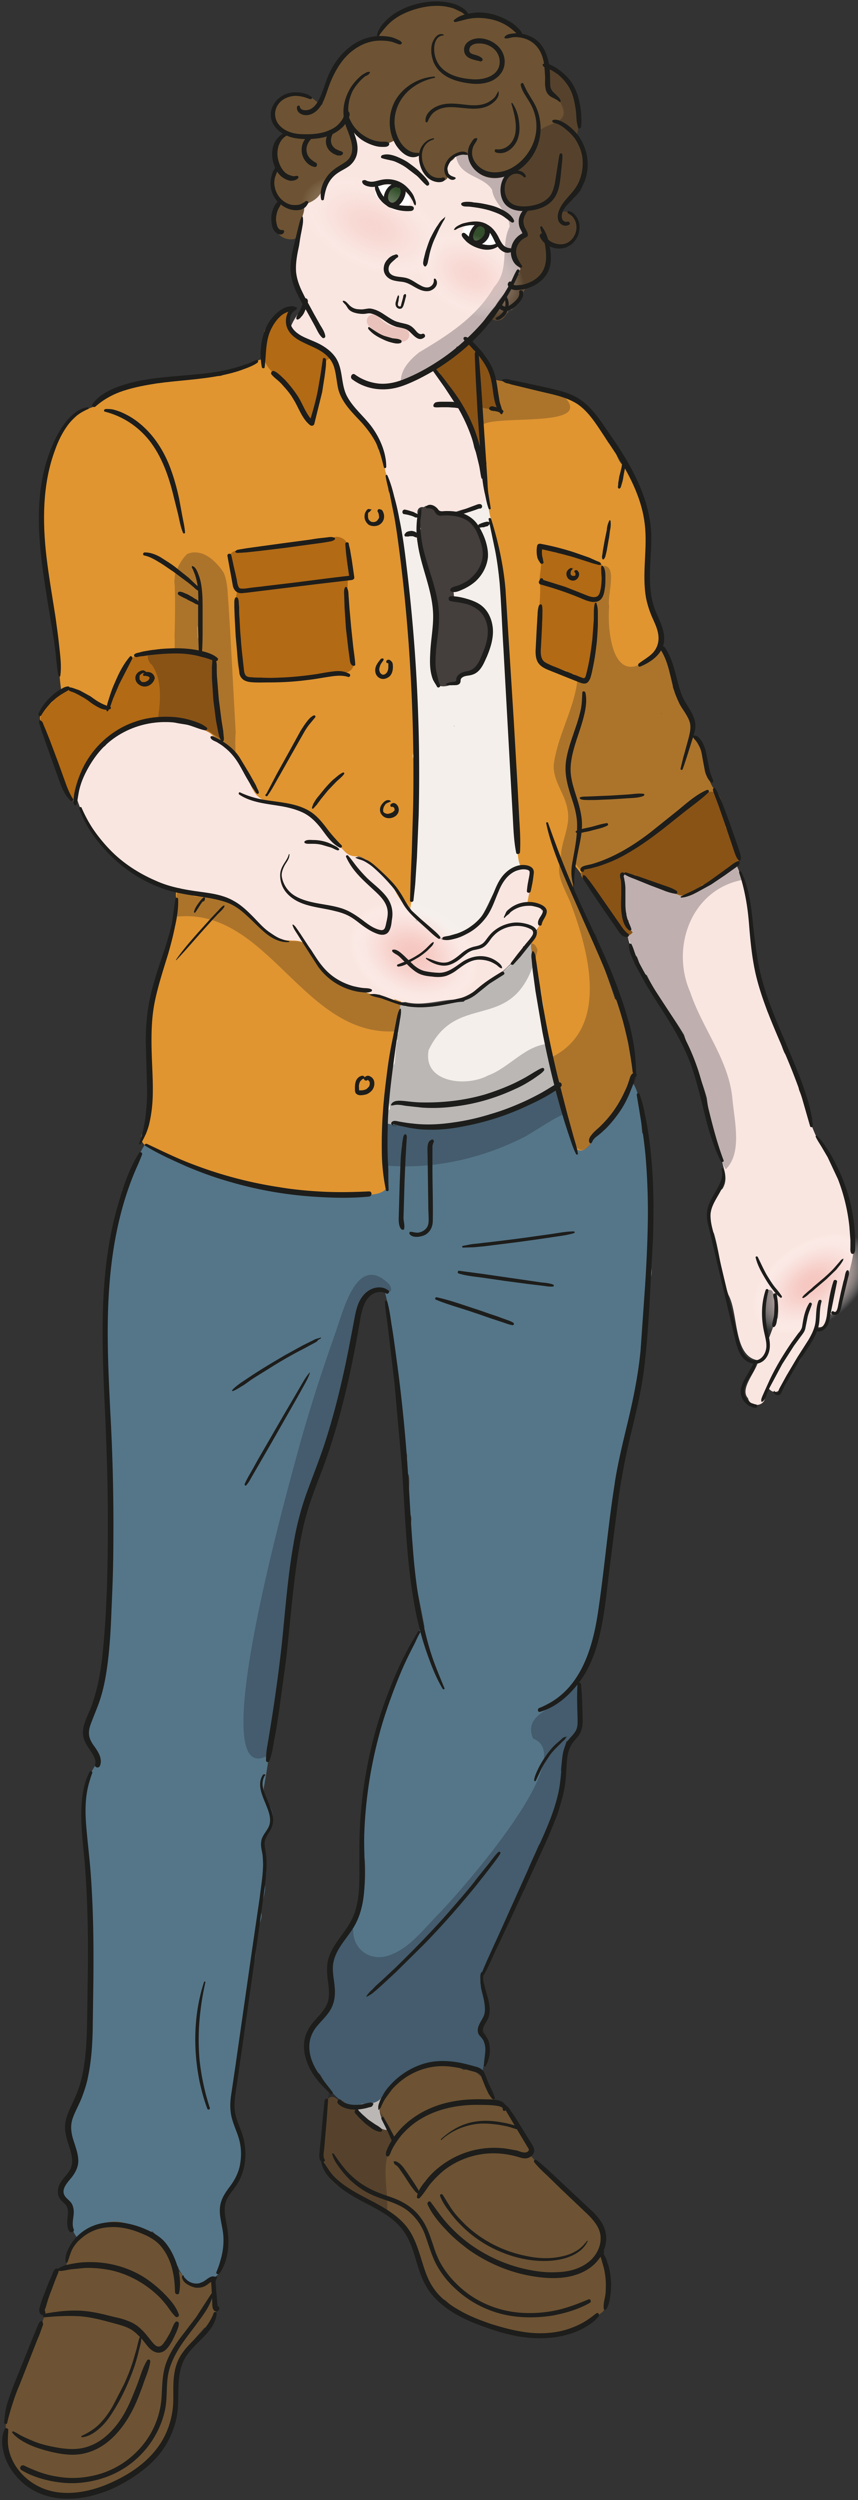 <svg xmlns="http://www.w3.org/2000/svg" width="249" height="725" fill="none"><rect width="100%" height="100%" fill="#333333" stroke="none"/><g clip-path="url(#E)"><g fill="#fae6e1"><path d="M124.699 44.8v.1c.1 0 0-.1 0-.1zm27.3 25.3l.1-.3c-.1.1-.1.2-.1.3z"/><path d="M154.799 62.4c.3-.2.5-.4.7-.7 1.6-.6 2.1-2.9.8-4.1-1.7-1.5-4.4-.4-6.2.5-.2 0-.4-.2-.6-.3-1.4-1.3-.5-3.6 1-4.5 1-.6 2.5-.4 3-1.7 1.4-2.4-1.4-4.6-3.7-3.5-2-3.2-5.2.9-7.9.3-1.3-.3-2.5-1-3.3-2 .6-.7.6-1.8.2-2.6 1-2.6-2.8-4.5-4.4-2.2-4.1.2-8.1 3.1-7 7.5-.1 0-.1 0-.2-.1.4.2.1 0-.1 0h.1c-1.2-.9-2-2.2-2.5-4.3 0 .2 0-.2-.1-.2v.1c.6-2.5-2.5-4.7-4.3-2.6-1.7-1.9-4.6-5.9-6.9-2.5-1.3.2-2.6.4-4 .5-1-.6-1.9-1.4-2.8-2.2-2.6-2.5-6.1 2-3.1 3.9.3 7.4-10.1 6.4-10.5 13.5-.7.3-1.3.5-1.9.9-4.1-.4-3.5 7.8-3.8 10.5-1.3 7-4.5 14.9 1.3 20.8-1.3 2.8-3.8 5.4-4.5 8.3-2.2 2.6 1.3 6.3 3.7 3.6h.2c.4.6 1.2.9 1.9 1 1.1 1.6 3.5 2.3 5.5 2.7.7 2 .1 5.7 2.8 5.8.8 3.3.6 8.6 4.501 10.2 2 2.5 3.6 4.5 5.9 6.8l4.7 16.6c-4.5 5.1 4.2 6.5 7.9 6.6-.3-1.2.5-2.2 1.8-1.9.1-.1.2-.2.3-.2.3-.3.6-.2.8.1.15.025.289.095.4.2 1.1 0 2 .8 2.4 1.9 3.1.8 6.2-1.4 9.3-1.7 3.2-.6 10.6-2.9 5-6.4-.2-.3-.5-.5-.8-.8v-2.3c2.1-1.6.3-5.8-2.1-6.2-.2-.7-.5-1.3-.7-2-1.7-8.5-6.9-16.5-12.2-23.3 2.1-1.5 6.6-3.1 7.1-5.8l.1-.1c.7.3 1.2-.5 1.7-.9 3.9-2.6 6.3-7.3 9.4-10.8 1.6-2.8 4.3-5.2 5.5-8.1a28.43 28.43 0 0 0 .6-1.6c3 1.7 5.2-3.3 2-4.5.2.1 0 0-.1-.1v.1l-.1-.1h.1c-.1-.2-.2-.5-.3-.7 0-.6 0-1.2.1-1.8.1-.9.3-1.7.6-2.6v.1c.074-.15.176-.286.3-.4 2.7.9 5.5-2.9 2.8-4.7-.1-.4-.3-.7-.6-1 0-.2.1-.6.2-1zm3.2 201.3c-1.1-1.7-3.2-1-4.8-1.5 0-2.2 2.1-4.4.8-6.5 1.8-8.8-10-2.1-9.8 2.9-4.7 8.2-5.6 12-15.8 14-2.5-1.7-4.6-4.5-7.6-5.5-4.7-8-9.1-18.1-19.3-19.1-4.2-7.1-10.6-12.5-18.5-15.2-.9-.6-1.9-.5-2.6.1-1.1-.4-2.6-1.1-3.7-.5-4.8-5.3-6.4-14.1-13.2-17.2-2.6-5.8-9.3-4.3-14.3-6.1-6.3-.5-14.8 2-18.6 7.1-1.2 1-2.5 1.5-3.1 2.9-.5.7-1.9 1.4-1.6 2.3-2.9 2.3-3.8 7-3.5 10.5 4.7 14.3 19.1 26.1 34.3 26.7 3.2 2.6 8.3 1.8 11.8 3.8 4.1 3 6.9 6.2 11 9.1 3.3 2.3 8.2.6 10.8 4 1.4 2.3 1.7 5.2 4.2 6.9 1.7 2.8 5.9 3.3 8.801 4.5.2 3.2 4.9 4.9 6.8 2.1.3 0 .7.3 1.1.1.4.1.9.4 1.2.6.2.7.8.3 1.1.4 1.1.8 2.8.6 4.2.5 4.7 1.2 9.4-.5 13.9-.7 5.2-.5 9.2-5.3 13.6-7.6 2.5-2.2 5.3-4.8 6.7-7.9 1.5 0 2.3-2.4 3-3.5.8-1.2 1.8-2.4 2.2-3.8 1.2-.8 1.6-2.4.9-3.4zm88.9 93.7c0-6.1-1.6-12-4.4-17.4.7-2.8-2.8-4.9-3.9-7.3-3.3-5.1-4.4-11.2-6.7-16.6-.7-3.8-1.8-7.5-4.2-10.7-1.8-3.7-1.9-9.2-4.9-11.9-1-2.7-1.4-5.8-2.7-8.3-2.6-11.5-2.1-23.5-6.4-34.6-.5-2.3-3.5-2.3-4.7-.6-.8.3-1.4 1-1.4 2-.9-.5-2.2-.3-3 .4-1 0-2.1.6-2.5 1.6h-.3c-.8-.4-1.7-.4-2.5-.1-.9-.8-2.3-.8-3.2 0-.9-.8-2.3-.8-3.2-.2-1.1-.8-2.9-.3-3.7.9-1-1.5-2.2-3.9-4.4-3-.9-1.9-3.7-1.3-4.5.2-2.8 1.4-.3 4.5.9 6.3-.4 2.3-.7 4.6.6 6.8-.2.6 0 1.4.2 2-.9 2.2.9 9 2.8 10.5.9 1.8 1 4.4 2.9 5.4 3 6.1 7.3 11.4 10.8 17.3 2 6.2 4.9 12 6.6 18.3.8 5.7 1.6 11.6 4.1 16.8.5 3.4 2.4 6.3.5 9.5-3.6 3.1-4.7 8.8-2.5 13 1.7 5.8 2.1 12 4.2 17.8 3 5.5 1.3 18 8.7 19-.6 3.3-5.6 8.2-3 11 .5 2.5 4.3 2.6 4.9.1.2-1.1.5-2.2.9-3.2 2.3 3.2 5.1-.4 5.4-3.1.9-.4 1.2-1.5 1.6-2.3 3.5-2.9 4.7-8.3 6.8-12.3 2.5 1 3.9-1.7 3.5-3.9 2.4 1.2 4-1.3 3.8-3.5 1.4-5.9 4.1-11.6 3.8-17.7.1-.8-.3-1.7-.9-2.2zm-21.2 24.9c-.5.3-.7.9-.9 1.5-.6 1.4-1.1 2.9-1.7 4.4-.6-4.6-2.5-9.2-.7-13.8.2 0 .3-.1.5-.2-.4.2.1 0 .2-.1.2-.2.9.2.9.2l.1.1c1.3 2.3 2.1 5.2 1.6 7.9z"/></g><path d="M116.601 615c.9-1.4-.4-3-1.8-3 .2-.5.4-1 .5-1.5.3-.9-.3-2-1.2-2.4-.6-.2-1.1-.2-1.6 0-.2-.5-.6-1-1.1-1.2-.1 0-.2-.1-.2-.1.051-.345.003-.697-.138-1.016s-.371-.591-.662-.784c.1-1.2-.9-2.6-2.5-2.1-2.2.6-3.3 3.1-4.4 4.9-1.2 2-2.3 4-3.1 6.2-.4 1.2.5 2.2 1.6 2.5-.2.6 0 1.3.3 1.8.5.7 1.3.9 2.1.7.6-.1 1.1-.4 1.6-.8l.2.2c.3.2.7.4 1 .4.1.8.6 1.6 1.5 1.8.5.1.9.2 1.3.1.2.2.4.5.7.6.5.3 1.1.4 1.6.4h.1c1.3 1 3.7-.1 3.2-2.1-.2-.6-.6-1.1-1.1-1.5.1-.2.3-.4.4-.6.6-.7 1.1-1.6 1.7-2.5z" fill="#f4efea"/><path d="M188.5 364c0-.7-.2-1.4-.2-2.1.9-1.6.1-3.9.2-5.7.4-4.4 0-8.9.1-13.4.1-4.4-1.6-8.9-1.4-13.4 0-.4-.4-.7-.8-.7-.6-4.9-.1-10.8-2.9-14.9-3-2.3-4.9 1.2-4.3 4-2.2.6-1.5 3.5-1.7 5.2-.9.4-1.4 1.7-1.4 2.8-.8.4-1.7.4-2.4 1.1a2.2 2.2 0 0 0-1.4-.2c-.2-.2-.5-.4-.8-.5.4-.9.1-2.1-.7-2.7 1-1.9-1-4.4-3.5-3.3-.1-.9-.7-1.6-1.4-2-.2-.3-.4-.7-.7-.9-.4-3-3.9-3-5.4-.6-5.4 2.6-10.6 4.9-16.3 6.9-.4.2-1 .4-1.3.7-1.7.2-4.1-.1-5.5 1.2-4 .7-8 1.2-12 1.9-3.3-.3-6.4-2-9.8-1.5-2.5-2-6.7 1.1-4.8 4-.7.8-.8 2.2-.1 3.1-1.6.5-2.1 2.4-1.4 3.7-.4 1.1.2 2.4 1.3 3-.7.3-1.1.9-1.2 1.6-3.5.5-6.9 1.3-10.2 2.3 1.6-3-1-6.7-3.8-4.2-.2-.2-.4-.3-.6-.4.4-3-4.7-3.5-5-.4-1.3-2.5-4.8-1.4-5 1.3-.6-.8-1.6-1.1-2.6-.9-.5-1-1.7-1.6-2.7-2 1.1-3.3-3.8-5.3-4.8-1.7-.5-2-3.3-2.7-4.5-.9-1.6-.8-3.3.6-3.7 2.5-.6-.9-1.7-1.3-2.7-1.2.5-1.9-.9-3.6-2.8-3.4-.9-1.3-3.1-1.1-4 .2-.8-.2-1.7 0-2.3.7-.2-.1-.3-.2-.5-.2-.3-1.2-1.3-1.9-2.4-1.9-.4-1.1-1.9-1.8-3-1.3-4.7-6.4-10.4 12.4-12.7 15.5 1.4 1-1.2 3.5-1.2 5.1.2.3.4.5.6.7-.7 4.9-3.3 9.9-3.1 14.8-.1 2.9-2.4 6.6-.6 9.2-1.6 15.3 1.3 30.7.9 46.1.7 5 .6 10.2.6 15.3-.4 4.5-2.3 10.2-.3 14.3-.3 6.4 0 13-.2 19.4 0 4.5-2.8 9.1-1.7 13.5 0 .3 0 .6.1.9-1.1 6.4-5.5 11.9-5.6 18.3-.2.9 0 1.9.8 2.5.4 1.3 1.1 2.5 2.3 3.4v2.7c-5.3 7.2-3.5 17-2.5 25.1 2.4 16.4-.4 33.6 1.4 49.7-.1.3 0 .6 0 .9-2 7.6 0 17.6-5.8 23.6-.7.6-.9 1.7-.6 2.6-2.3 4.6.6 9.4 1.9 13.8-.8 2.5-3.9 4-4.1 6.7-1.6 2.7 1.5 4.3 2.8 6.2-1.1 2.9-.8 5.9 1 8.4.2.2.3.4.5.6 1.2-1 2.6-1.8 4.1-2.3 0-.1-.1-.3-.1-.4 2.8-.1 5.6-1.6 8.5-.9 3-.1 6.4 2.8 9.1 1.6 1.8 1.7 4 3.5 5.3 5.5.5 1.6.5 3.6 2.1 4.6.6 2.1 4.5 7.2 6.7 4.7 3.1-.4 7-2.6 6-6.3 1.6-4.3.3-9 .1-13.5.1-.1.1-.3 0-.4.1-8.8 11.7-10.4 3.1-27.9-.3-4.4.9-8.7 1.1-13.1 1.2-10.1 3.8-20.3 4.7-30.5 1.2-2.6.9-6.2 1.4-9.2.1-.2 0-.5-.2-.6.3-1.9 2-4.2 1.2-6.1.1-2.9 1.7-5.5 1.1-8.4 0-.2-.7-.7-.7-.8 1.2-.7 1.5-2.4.8-3.6.3-2.6-.6-5.1-.9-7.5 3.7-3.4 4.5-8.6.8-12.3l-.3-2.9c2.2-12 3.5-24.8 4.8-36.7l.8-7.6c2.4-12.7 3.2-26.1 6.6-38.8.6-.3.9-.9 1.1-1.5 1.5-3.3 1.9-6.8 3-10.2 1.1-.6 1.1-2.3 1.4-3.4 2.3-3.6 2.5-8.2 3.7-12.2 2.5-6.2 2.1-13.8 4.1-20.3 1.8-3.3 1.5-5.8 2.1-9.5 1.5-1.2 3-4.6 4.9-5 .8.4 1.7.6 2.6.7 3.4 12.8 3.5 26.9 5.5 39.9.2 2.6 0 5.2 1 7.6.1 1.1-.4 5 .5 5.9.7 3.9-1.2 8.6.7 12 0 .2 0 .4.1.6-1.1 10.4 2 21.3 3.8 31.7-2 .2-2.5 3-3 4.6-4.8 9.1-9.1 17.8-11.1 28-3.8 6.4-2.8 18.2-3.8 25.8-1.1 2.9.5 6.7.6 9.8 1.1 23.6-12.1 17.8-9.3 39.6-5.4 6.5-11.9 14.4-3.7 21.8 2.5 4.4 6.4 10.4 12.3 8.5 2 .1 4.7-.2 5.7-2.1 5.2-8.2 15.5-12.2 24.8-8.7-.1.2-.1.4-.2.5.3.1.6.2.8.3 1-.7 2.4 1 3.4 1.3.6-1.3.6-3.5 1.8-4.3 1.1-2.6.2-5.3-2-7-.5-1.3.5-2.4 0-3.6 2.7-3 1.5-8.1-.1-11.4.1-.7.3-1.5.2-2.2 4.1-10.8 10.1-20.8 14-31.6.9-2.1 1.9-4.1 2.8-6.3 1.7-1.2 2.6-3.9 3.1-5.9 1.3-4 3.3-8.1 3.1-12.4.1-1.1.5-2.3.2-3.4.2-2.8.7-5.6 1.6-8.3 2.9-1.4 3.3-3.4 3.3-6.3.7-4-.3-7.8-.1-11.8 5.2-6.2 5.4-13.8 6.3-21.3.4-.4.5-1 .5-1.6.6-10.8 3-21.3 4.3-31.9.1-.7.2-1.4-.3-2 1.6-11 6.1-21.1 7.4-32.1.8-.4.4-1.8.4-2.7 1-5.6.8-11.4.7-17 .9-1.5.5-3.6.4-5.3.4-.4.7-1 .7-1.7 2.3-1.5.4-5 .5-7.3z" fill="#557689"/><g fill="#f4efea"><path d="M158.801 237.7c-.5-1.9-2.5-2-4-1.6.3-1.4-.6-3-2.3-3.1 2.8.3 5.1-3.1 2.4-4.8 0-1-.5-2-1.4-2.5 0-.8-.2-1.6-.8-2.1 4.6-.2 3.5-6.3-.9-5 .1-.4 0-.9-.1-1.3 4 .2 4.4-5.5.1-5.2-.1-.2-.2-.4-.4-.6 4.1.1 5.6-4.9 1.1-5.4-.2-.3-.4-.5-.6-.7 1.3-.3 2.1-1.9 1.7-3.1 2.5-1 3.4-5 .3-5.6 0-1-.7-2-1.6-2.2 2.1-1.3.9-4.7-1.6-4.5 2.8-.2 3.1-4.2.8-4.9.3-.9-.1-2-.8-2.6.4-.5.7-1.2.6-1.9 2.5-.5 2.4-4.4-.2-4.8.1-1.2-.6-2.7-2-2.8-.1-.3-.3-.6-.6-.8 1.3-.7 1.7-2.2 1.3-3.3.2-.4.2-.9.1-1.4 6.5.1 7.2-6 .3-5.7-.3-.7-1-1.2-1.8-1.3.5-.7.7-1.6.3-2.4.4-.8.3-1.8-.3-2.5.4-1.3-.1-3-1.5-3.4-.2-1-1.2-1.7-2.3-1.7 2.9-.4 2.6-5-.4-4.9-2.5-1.9-5.8 1.2-8 2.4-3.8 1.3-7.7 2.1-11.6 2.7-1.2-.6-2.6-.8-3.9-1.1-1.9-1.6-6.8-2.9-7.9.2-.9 1.1-.8 2.8.3 3.7-1 1.2-.4 3.1 1 3.8-1.1 1.1-.9 3.2.5 3.9-.9 1.1-.6 2.7.4 3.6-.1.3-.1.6-.1.9-3.1.8-2 5.1.9 4.9 0 0 0 .1-.1.1-2.6.3-3.2 4-.9 4.9-1.8 1.1-1.2 4 .8 4.5-.2.6-.2 1.2 0 1.8-.9 1.1-.8 2.9.4 3.7.003.45.106.894.3 1.3-1.4 1-1.1 3.4.3 4.3-.4.8-.3 1.8.2 2.6-2.9.3-5.2 3.4-2.5 5.3-5.1.3-6 6.7-.1 5.6.3.3.7.5 1.1.6-.7.9-.7 2-.3 2.8-.3.7-.4 1.5-.2 2.2-2.6 1.5-1.2 4.7 1.5 5.1-.1.8.2 1.5.7 2.1-.2.5-.2 1.1.1 1.7-.9.8-1 2.2-.4 3.2-1 1-1 2.9-.1 3.8 0 .5.2.9.5 1.3-1.4.6-1.6 2.1-1.1 3.3-2.8.3-3.2 4.3-.5 5-.107.552.001 1.124.3 1.6-3.4.3-4.1 5.2-.2 5.4.1.5.3.9.6 1.3-4.6 2.9.4 6 4 4.7-.2 2.6-2.5 5.7-1.3 8.1-4.3 4.8 1.9 11.2 6.6 13.2 1.6 3.7 6.9 1.3 9.6.2 6.6-3.7 6.9-12 12-17.1 7 .7 2.1-7 2.8-11 3.3-1.2 9.6-.1 8.9-4.5zm3.798 71.3c.1-.9-.4-1.8-1.2-2.3-.2-.7-.7-1.4-1.4-1.6 0-.1 0-.2-.1-.2 1.3-.5 2.2-1.7 1.8-3 1.7-.9 1.2-3.4-.3-4.3-.1-.2-.2-.4-.4-.5 2-1.2 1.5-4.3-.5-4.7-.3-1.2-1.7-2.3-3-1.8 2.2-1.4 1-4.3-1.2-4.6 0-1.4 1-3.9-.4-4.3 1.3-2.3 1.4-3.1 3.1-5 2.9-.8 2-5.7-1-5.6-3.5 1-5.7 4.8-8.2 7.4-.6.1-4 3.5-4.5 3.9-4.5 3.8-7.4 5.2-10.8 8.1-4 .1-7.9 1.9-11.9 1.3-2.1-.5-4.3-.1-6.4-.7-1.4-.2-2.5 1.6-2.8 3-2.2.3-2.7 2.9-1.6 4.6-1.7.3-2.2 2.1-1.6 3.4-.3.5-.3 1.2-.2 1.8-.8.8-.9 2-.4 3-2 .6-2 3.2-.6 4.3-.4 1.1-.1 2.4.9 3.1-1.2.1-1.9 1.1-2 2.1-3.4-.7-4.8 4.5-1.2 5 .1 1.5 1.7 2.2 3.1 2.4.9 3 7.4 2.3 9.6 2.9 3.3 1.7 7.9-.3 11.5-.3 6.6.6 25.6-6.9 30.3-11.6.5-.5.8-1.3.7-2.1 1.7-.8 1.6-2.6.7-3.7z"/></g><g fill="#e09531"><path d="M120.098 228.7c-.2-3 .9-6.5-.3-9.2v-.5c1.7-5.7-.2-12.6.1-18.6-.5-4.3.3-9.3-1.3-13.4.2-15.2-2.2-30.4-5.9-45.1.8-2.4-1.3-4.7-1-7-.6-1.5-.7-3.4-1.9-4.6-2.6-9.4-7.8-7.8-11.7-18.7-.3-4.1-.4-8.2-4.2-9.6-.7-.8-1.7-1.5-2.9-1.8-1.4-1-3.1-1.7-4.7-2.2-.9-.7-1.9-2.2-2.9-2.7-.3-2.1.4-4.2.4-6.3-3.3.9-5.6 4.2-7.1 7.1.2.7.5 1.3 1.1 1.7-.1.2-.1.5-.2.7-1.2 1.5-1 3.8-.5 5.5-1.9.1-3.9 1.2-5.2 2.6-2.5.9-5.3 1.2-7.8 2.4-12.8.7-26.7 1.1-37.3 9.1-12.1 3.9-17.2 24.4-14.2 35.7-1.1 2.5-.5 7.3.7 9.7.6 3.3.1 7 1.5 10 .4 1.7.2 3.7 1.1 5.2 1.2 7.5.8 14.9 2 22.4-2.2 2.3-9.2 6.1-5 9.4.6 3.3 2.1 6.4 3.2 9.6.1 1.5-.2 3.8 1.4 4.5.8 2.4 1.3 5 2.7 7.1.6 0 1.7.9 1.8.3 1-6.9 5.2-13.5 10.2-18.6 2.4-1.2 4.5-3 7.1-4 1.7 1.6 3.9-.4 5.7-.7 2.3-.5 4.8-.2 7.2-.5 1 .8 2.3 1.3 3.6 1.5 1.2.9 3 .8 4.1 2 1.5 1 2.6 3.2 4.6 2.9.4 1.2 1.4 1.9 2.5 2.5 2.3 1.4 2.6 4.1 3.7 6.4 3.3 5.2 1.6 9 12.1 10 8.5.8 12.1 8.3 17.5 13.7 1 .9 2.4 1.3 3.7 1.1 3.7 1.1 6 4.3 8.7 6.8.3.6.7 1.1 1.3 1.3.6 2.9 3.2 5.6 4.8 8.2.9-2.9.6-6.5.4-9.5.3-1.7 1.1-3.1.6-4.7 1.7-6.9.5-14.5.3-21.7zm37.8 34.2c0 .1 0 .1.1.1 0 0 0-.1-.1-.1z"/><path d="M213.896 246.7c-4-5-2.3-14-7.1-18.5-2.6-4.6-2-11.3-6.2-14.8 1.6-5.2-3.7-9.3-5.3-14.1-.5-3.9-.6-8.8-3.4-11.8 0-5.7-3.6-10.9-4.3-16.6-.4-12.3 2-26.4-7-36.1-1.7-1.8-2-5-4-6.4-1-1.5-1.8-3.1-2.8-4.6-1.1-3.7-5.3-8.7-9.4-8.5-.8-1-2.4-1.4-3.5-.9-.7-1.2-2.1-1.8-3.4-1.4-4.9-1.9-10.1-1.9-15.2-3.2-1.1-2.4-1.4-5.8-3.6-7.5-.5-.7-1.1-1.3-1.9-1.7-.2-.5-.3-1.2-.8-1.6-3 3.1-6.7 5.6-10.5 7.7 4.3 4.4 7.7 9.4 11 14.7 1.4 2.6 1.2 7.1 4 8.6.2 1.5.4 3 .7 4.5-1.2 3.5.7 7.5.8 11.1-.7 2.8 1.3 6.1.9 9.1 6 17.9 3.3 38.5 6 57.3-.7 7.5.7 15.5 1.3 23.1-.6 1.8-.2 4.3.2 6.1 0 3.5-.8 7.7 1.1 10.9.1-.1.5-.1.7-.1.6-.4 1.3.2 1.9.5.1 0 .2-.1.3-.1.1.3.1.6.2.9 0-.1 0-.3-.1-.4a1.69 1.69 0 0 0 .3 1c-.2 1.3-.2 2.5-.8 3.7-.5 1.5-.8 3.2-1 4.8.5 0 1.5-.2 1.7.4.9.2 2.6.2 2.4 1.5.2-.4.4-.9.5-1.3.1.1.2.1.3.1 0 0 0 .1.1.1.1.4.2.8.4 1.3-.6 2-1.9 3.6-2.7 5.6-.6.4-.8 1.2-.9 1.9-1.2 1.6-.5 3.8-.2 5.6 0 0 .1.8.1.4.6 3.9 2.2 7.3 2.5 11.2 1.1 4.5.6 10.1 2.6 14.1.6 2.5-.2 5.8 1.5 7.9.5 6.2 3.3 11.9 4.6 17.8.4 6.7 4.7 5.6 6.7.3.9-1.6 3.6-2.2 3.5-4.3 5.3-5.3 10.1-13.5 6.9-21-.2-.5-.1-1.7-.6-2.1-1.2-3.7-.6-10-3.9-12.2-3.5-10.5-7.6-21.1-12.2-31.2l-.1-8.2c3.7 4.3 6.5 9.7 10.2 13.9 1.2 2.4 2.4 6.5 5.8 7-.3 0 0-.5.2-.7 0-.5-.5-1.4.2-1.7-.9-1.8-1.7-4-1.4-6-.5-1.2-.6-2.6-.9-3.8.9-1.6.2-3.7.2-5.4.3-.1.7-.2 1-.4 4.2.9 7.9 3.5 12 4.6 1.8.3 3.1 2.4 5.1 1.9 2 .6 3.9-1.2 5.3-2.5 1.2-.9 3-1.2 3.9-2.6 1.8-1.2 4.4-1.6 5.3-3.8 1.6-.8 2-3 .8-4.1zm-99.4 44.2l-.3-.3c-.1 0-.2.4-.2-.1-.7.6-1.7-1.5-2.6-1.3l-.1.3c-11.699-4.2-12.9-2.1-21.3-13-1.9-6.1-5.7-2.1-11.1-5.1-6.2-4-10.5-11.7-18.8-11.3-1-1-1.8-1.1-3.1-.8-.1-.7-1.1.4-1.6-.2-1.2.1-2.4-1.3-3.5-1.6-1.3 1-.8 2.6-.6 4-.2 1.8-.5 3.6-.5 5.4v-.2c-.2 2.6-2.4 5-1.7 7.7-4.1 9.6-6.6 19.8-5.6 30.3-.2 8 1 16.1-1.9 23.7-1.6 1.7.1 4.3 2.2 4.4 4.5 2.3 9.3 5 14.3 6.1 2.2 2.5 11.8 3.9 14.8 5 2.9.8 5.9 1.8 9 1 1.8 1.1 3.8 1.3 6 1 1.7 1 3.8.8 5.7.4 3.1 1 6.499 0 9.7.1 4.3.3 11.4.4 8.6-5.9-2.3-16.8 1.6-33.5 4.5-50.1-.6-.2-1.2-.4-1.9-.7v1.2z"/></g><path d="M59.502 211.1c.1.3.1.5.2.8 1.4.8 3.4 1.4 4.4 2.6h.1c.3-2.8-1.3-5.6-1.8-8.4-.5-3.1 1.5-16.8-2.9-16.1-1-.6-2.3-.8-3.3-.1-2.2-1.3-6.3-3-8.2-1-.3 0-.7-.2-1-.1-.8-.6-1.9.4-2.9.7-2.1-.3-5.9.3-6.6 2.6-3.5 3.7-4.1 9.1-6 13.6-3.1.2-4.4-1.9-6.7-3.7l-1.2-.2c-.4-.4-2-1.2-2.5-1.1-2.7-2.3-4.4 1.7-6.5 3.4-3 1.7-3.7 4.9-1.7 7.7-.3.5-.4 1.2-.1 1.9 2 3.9 3.1 8.5 5.3 12.3-.2 1.2.8 2.3.4 3.5v.1c.8.7 1.1 1.8 2 2.4 2.7 2.1 2.2-7.8 4.9-10.7 2.2-1.3 3.1-4.7 4.8-6.5 5.2-2.8 9.5-5.6 15.5-6.5 1.7 1.4 5.1-.5 7.2.1 1.2.3 3.7 1.2 5.3 1.7.4.4.8.8 1.3 1zm153.8 35.3c-1.7-4.9-3.6-10.2-4.7-15.3 0-1.9-2.9-1.8-4.2-.8-5 4.3-11.1 7.8-15.5 12.6-5.5 3.6-11.4 6.8-17.7 8.6-2.5-.5-3.8 2.7-1.2 3.6 2.3 2.1 3.3 5.7 5.6 7.7 2.1 2.2 3.9 12.1 8 7.6-.2-.4-1.1-1.1-.9-1.6-.2-.6-.3-1.2-.3-1.9-.1 0-.2-.1-.3-.1-2.1-3.9-1.5-9-1.4-13.4 1.3-.1 2.3.3 3.7.3 2.2 2.8 7.5 3.5 10.5 5 4.2 2 5.7.2 8.1-1.4.3-.2.6-.4.8-.8h.1c2 .5 3.3-1.5 4.8-2.4 2.5-1.5 8.6-4.4 4.6-7.7zm-110.6-54.3c-.1-.4-.4-.9-.8-1.1-.3-8-1.5-15.3-.9-23.3 1.5-2.7-.2-7.1-.3-10.1-.3-1.4-3.1-2.6-4-1.5-.9.1-1.6.8-2.5 1.1-2-.8-4.6-.5-6.2.8-6 .3-12.1 2-18.1 1.8-3-.6-4.2 1.7-2.4 4 .5 2.2.3 4.8 1.5 6.8-.3 1.5-.7 2.9-.6 4.4 1.7 15.4-2.5 22.5 6.8 22.1 6.6-.3 12.3 1.2 18.1-1.3 2.8-1.2 9.4 1 9.4-3.7zm72.2-27.4c0-1.4-1.5-2.4-2.9-1.8-.8-.8-2.1-.9-3.1-.5-.2-1.5-1.7-2.5-3.1-1.8-1.2-.2-3.6-1.8-4.3-.3l-1-.3c-1-2.8-5.3-1.3-3.8 1.4.8 2.2-.2 5-.1 7.4 1.1 5.4-3.8 24.6 4 24.5 1.1.7 2.6.8 3.8 1.3.5.7 1.5.8 2.3.9.2 2.1 3.4 1.8 3.9 0 .1-.7.8-2.4.5-3.1 2.4-5.7 1-11.9 1.6-17.9 2.3-2.6 2.4-6.4 2.2-9.8zm-80.5-59.7c.3-.4.6-.8 1.1-.9.7-1.2-.3-3-1.8-2.9-.5-.3-1-.5-1.6-.4-1.1-1.1-2.9-2.5-4.5-2.4-1.1-1.6-1.4-.7-3.3-2.9-.1-.2-.5-.9-.6-.7.1-.3.3-.6.5-.9-.3-.4-.3-.9-.1-1.4 0-.4.1-1.6.3-2-1.9-2.3-4.7 1.7-5 3.7-1.7.1-2.9 8.6-2.7 10.2 2.6 6.4 8.2 4.6 11.6 15.9.6 2.5 2.6 1.5 3.1-.4.3-1.1.6-2.5.7-3.6 1.5-3.1.7-7 1.7-10.3.1-.1.3-.2.4-.3.1-.4.1-.5.2-.7zm50.2 11.4l-.9-2.6a1.93 1.93 0 0 0-.3-1c-.3-.9-.5-1.8-.7-2.7 0-.1-.1-.2-.1-.4 0-.5-.1-.9-.2-1.4-.3-1.4-.8-2.9-1.6-4.1-.6-1-1.6-1.7-2.8-1.3-.1-.3-.1-.5-.2-.8 0-.2-.1-.3-.2-.5-.126-.352-.294-.688-.5-1-.4-.6-.8-1.1-1.3-1.5-1 1-2.1 2.1-3.3 2.9l-6.7 4.4s0 .1.1.1c.2.3.5.6.8.7l.9.9c.3.6.7 1.2 1.1 1.8 0 .2.1.4.2.5l1 1.4c.3.4.6.6 1 .8l2.8 4.2c.9 1.4 1.7 2.9 1.9 4.6.2 1.9.7 3.4 1.6 5.1 1.1 2 2.8 5.8 3.3-1.3-.6-2.4-.9-4.8-1.1-7.2.1 0 .2.1.2.1 1 .3 2 .5 3 .5h.1.1c.6 0 1-.3 1.4-.7.4-.1.6-.9.4-1.5z" fill="#b26a15"/><path d="M165.401 57.6c4.4-4.6 5.2-12.5 1.9-18 1.3-4.6.4-9.9-1.8-14.2-.3-3.3-3.5-6.2-6.8-6.5-.4-4-3.7-7.9-7.7-8.3-2.4-5.3-9.8-7.1-15.2-6.1-.4-1.1-1.5-2-2.7-1.7-3.4-5.4-23.1 1.9-23 8.1-.2.2-.4 0-.5.3-7.9 2-15.1 9.3-15.9 18.2 0 .3-.1.8-.3 1l-.9-.3c-7.5-8.2-19.4 2.2-9.7 8.2-2.4 2.8-3.5 6.2-2.1 9.5-2.2 2.7-1.8 7.6.7 10-1.6 1.8-2 4.2-1.3 6.6-1 2.9 1.9 5.2 4.6 5 1.7 0 3.1-1.9 2.3-3.5 0-2.3 1.9-4.5 1.1-6.7 2.9-.4 5.5-2.6 5.8-5.6.6-.7 1-1.5 1.3-2.4.4-.2.6-.5.8-.9 4.4-2.3 8.5-5.1 5.9-10.6 1.4-1.6 0-4.3-1.6-5.3.1-.3 0-.7-.1-1 .3-.3.3.3.7.1.4 5.8 8.1 10.6 13.6 7.2 1.3 2.7 4.5 4.8 7.5 3.9 1.3 9.3 10.3 10.1 7.6 3.8.4-.4.5-.8.6-1.3.8-.5 1.8-.9 1.9-1.9 1.6-1 3.1-.3 4.7.1-.3 5.7 6.2 7.7 10.5 5.5-3.2 4.3-.1 8.9 4.6 10.5-.6 1.7-.7 4.1.5 5.5-.1.6-.7 1.2-.6 1.8-2.2 1.9-3.1 5-1.7 7.9-.1.1-.1.3-.2.4.4-.1.8.2.7.6.6.1.5 1 0 1 0 .4.2 1.3-.4 1.3-1.9 4.4-4.8 8.3-8.1 11.8.8 1.8 3.5 1.7 4.4.1h.1c.209-.406.479-.777.8-1.1-.1-.7.6-.9 1.1-.7 1.5-1.9 3-4.5 4.2-6.7 6-1.1 6.6-7.4 6-12.5 1.4 1 3.3 1.2 5 .5.9 2.2 5.5-4.1 4.1-4.9.4-2.7-2.2-5.6-5.1-4.9.8-1.5 1.7-2.6 2.7-3.8z" fill="#6d5333"/><path d="M141.3 179.8c-.7-2-2.4-5.4-5-4.5-1.4-.7-2.9-1-4.4-.8l-.4-4.2c5.8-1.1 11.6-6.7 8.3-12.8-.1-1.7-.8-4.6-2.5-5.3-2.2-3.2-6.5-3.2-10.2-2.9l-.1-.1c-2.7-5.4-7.5-.8-4.9 4-.9 4.7.9 11 3.1 15.3 4.1 8.8-.7 17.9.8 27-1 5.9 7.6 3.4 7.7-.1 0 .7 1 .3 1 .3 0-.1-.3-.1-.3-.2 3.3-.2 5.7-2.5 6.5-5.9.5-3 2.4-7.1.4-9.8z" fill="#443e3d"/><path d="M62.502 669.4c0-.1-.1-.2-.1-.3.1-.8.5-2.2-.1-2.9 1.2-1.8.1-5.4-2.5-4.1-1.9 1.5-3.7-.5-5.6-.2-.8-1.3-1.6-3.3-3.3-3.6a4.74 4.74 0 0 0-1.3-2.4c-.5-4.4-5-9.1-9.6-8.8-4.1-4.6-11.5-3.2-15.4 1-.3.1-.5.4-.7.6-2.9 1.8-4.3 5.6-4.7 8.8-1.5-.4-3.5 1.7-3.3 3.2-1.1 2.6-1.9 5.3-2.5 8-.7.4-1.1 1.7-.2 2.2 0 .1-1.9 5-1.9 5.1-.5 1.4-2 2.9-1.6 4.4-1.6 5.7-5.8 10.6-6.7 16.5-1.5 3.6-1.5 7.3-1.1 11.1-1.1 6.5 5 12.8 11.1 14 1.8 7.6 30-4.5 31.8-10.4 12.2-15-1.6-19.1 14.1-36.1.1-.2.3-.3.4-.5 1.7.2 2.4-1.4 2.4-2.8 1-.5 1.1-1.9.8-2.8zm-38.4 50l-.2-.2c1.5-1 3.4-1 5-1.7-1.5.8-3.2 1.5-4.8 1.9zm152.3-53.6c.7-4.3-.7-8.4-2.4-12.3 5.7-7-4.4-13.6-9.4-17.1-.9-1.6-2-3-3.7-3.8-.4-1.1-1.4-1.9-2.5-2.2-1.4-2.1-3.2-3.8-4.8-5.7 2.3-1.9-.7-3.9-1.8-5.6-2.5-2.6-2.9-9.3-7.5-8.6-.8-1.8-1.8-3.5-2.8-5.2.4-.9 0-1.8-.9-2.3-1.8-1.4-3.5-3.6-6-2.7-3.8-2.2-8.9-1.7-12.6-.1-8.8 3.8-15.4 9.8-9.7 16.5-.1.3-.2.7-.1 1-2.9-.1-9.5-6.1-7.4-4.3-1.7-1.4-2.2-3.9-4.4-2.4.2-1.2-1.2-2.3-2.4-2.1-2.6-2.6-4.6 1.6-3.3 3.9-.1.3-.1.6-.1.9-1.5 10-3.8 18.8 9 22.8 1.6.5 3.6 1.9 5.2 2.2.4.5 1.1.8 1.7 1.1 9.6 7 8 6.8 12.3 17 .4 3.7 2.5 9 6.4 10.2 3.9 3.9 9.5 6.5 14.8 7.7 2.5 1.2 5.3 3.4 8.1 1.8 5.4 1.1 11.2.4 16.1-2.2 6-3.2 4.7-2.4 6.6-3.8 1.1-1.2 2.9-2.9 1.6-4.7z" fill="#6d5333"/><path d="M118.999 57.9c-.1-.2-.1-.3-.2-.5-.1-.5-.4-1-.9-1.2-.1-.2-.3-.4-.4-.6-.6-.6-1.4-.9-2.3-1h-.1c-.6-.7-1.5-1.1-2.4-1.1-.4 0-.7.1-1.1.2-.7-.3-1.6-.2-2.2.5-.7.8-.8 2.1 0 2.9l.7.7c.2.2.5.4.8.5.7.5 1.5.8 2.2 1.1.1.4.3.8.6 1.1.4.4.9.7 1.5.6s1.1-.2 1.6-.5c.2 0 .5 0 .7-.1.5-.1 1-.5 1.2-1 .3-.4.5-1 .3-1.6zm24.2 10.6c-.3-.4-.7-.7-1.1-.9 0 0 0-.1-.1-.1-.4-.7-1.2-1.2-2-1.3l-1.8-.3c-.5-.7-1.4-1-2.3-.8a2.17 2.17 0 0 0-1.025.575c-.282.282-.481.637-.575 1.025-.3.8 0 1.7.6 2.3.3.3.7.5 1.1.6l3.1 1.4.6.3c.4.2.9.3 1.3.5.5.2 1.2 0 1.6-.2.4-.3.8-.7 1-1.2-.1-.8-.1-1.4-.4-1.9z" fill="#fff"/><path d="M116.598 55.6c0-.3-.1-.5-.2-.7-.1-.1-.2-.3-.3-.4-.2-.2-.5-.4-.9-.5-.2 0-.4 0-.5-.1-.356-.008-.706.097-1 .3-.2.1-.4.3-.6.4l-.2.2s0 .1-.1.1c-.1.2-.3.3-.4.5 0 .1-.1.1-.1.2-.1.1-.1.2-.1.3s-.1.2-.1.3 0 .2-.1.2c0 .2-.1.4-.1.6v.1.2c0 .3 0 .5.2.8.1.2.2.5.4.6.2.2.4.3.6.4s.5.2.8.2c.2 0 .4 0 .5-.1.3-.1.6-.3.9-.5.1-.1.2-.3.3-.4a1.69 1.69 0 0 0 .3-1l.3-.3c.2-.2.3-.4.4-.7.1-.1.1-.4 0-.7zm25.4 11.2c0-.3 0-.5-.2-.8-.1-.2-.2-.5-.4-.6-.4-.4-.9-.6-1.4-.6-.2 0-.4 0-.5.1-.3.1-.6.3-.9.5l-1 1.4c-.2.3-.4.7-.6 1.1-.1.2-.2.5-.2.7-.1.3 0 .5 0 .8.1.3.2.5.4.7.1.2.3.4.6.5.2.1.3.1.5.2.4.1.7.1 1.1 0l.5-.2c.3-.2.5-.4.7-.7.3-.6.7-1.3 1.1-1.8.106-.11.175-.25.2-.4.1-.4.1-.6.1-.9z" fill="#334f2b"/><path d="M116.801 95.1c-.4 0-.7 0-1.1-.1h-.2c-.2 0-.4-.1-.6-.1l-1.1-.3c-.2-.1-.3-.1-.5-.2-.1 0-.2-.1-.3-.1-.7-.3-1.2-.7-1.8-1.1l-.2-.2-.4-.4c-.3-.3-.5-.6-.8-.9-.7-.8-2.1-.7-2.8 0-.8.9-.7 2 0 2.8 2.4 2.9 6.1 4.5 9.8 4.6 1 0 2-.9 2-2-.1-1.1-.9-2-2-2z" fill="#e9c3bb"/><g fill="#111119"><path opacity=".25" d="M112.5 372c-9.2-8.5-13 8.7-15.3 14.9-3.7 10.4-7.1 21-10.1 31.6-2.1 8-29.5 103.5-8.7 90.2.2 0-.3-.3-.2-.3 0-.5.2-.6.3-1-.1-2 .1-5.2 1.1-7.2 1-15.3 4.2-30.6 5.3-45.7.2-.8-.2-1.8.2-2.5.1-.3 0-.6.3-.8.1-.3.1-.5.2-.8.1-1.6.9-3.5 1.2-5.2-.3-.2.6-.5.6-.7-.1-1.1.4-3 .9-4-.1-1.3-.1-2.3.3-3.5-.4-.3 1.1-1.2 1.2-1.6.9-3.1 1.3-7.1 3-9.9.6-.9.6-2.6 1.4-3.3.2-.8.6-1.9.8-2.6 1.4-6.6 4.3-12.6 5.3-19.4.2-3.6 1.3-7.5 2.4-10.9 0-.2 0-.8.1-1-.5-2.4 1.4-5.5 1.5-8.2.4-3 4.4-8.7 7.4-5.7.3-.1.6.4 1 .4.3-.2.6-.4.8-.5.1-.9-.3-1.7-1-2.3zm56.2 126.3c0-1.7-.4-8.3-.7-9.9-.4.2-.4-.4-.7 0-1.1.3-1.7 2.3-2.6 3-1.1-.2-2 .8-2.2 1.9-3.8 2.8-10.4 4.7-7.8 10.9 13.8 5-21 44.1-26.7 50.1-4.7 4.6-8.8 10.6-15.2 12.8-5.4 1.8-10.5-1.8-10.3-7.6-.5-.2-1-.1-1.5.1-.2 0-.3-.1-.4-.1-1.5 4.2-4.9 7.9-5.5 12.2.4.2.5 1 .2 1.4v.8c.1.1.2.2.2.4v.3c.5 1.5.2 3.4.7 4.9.1.2 0 .5-.2.6-.4.8-1.3 5.4-2.5 4-1.1 1.5-1.9 2.5-3.3 3.7-.1.1-.1.2-.2.2-2 3.1-.8 6.9-.7 10.4.3.1.3.5.3.7.5-.2.8.6 1.1.9.8 1.3 1.9 2.6 2.5 4 .2 0 .5.2.5.5.6.1.6.9 1 1.2.3 0 .5.3.5.6.6 1-.3 2.5-.4 3.7-.2.9-.1 2.3-.9 2.9-.5 3-.4 6.1-1 9-.1.9-.1 1.8-.2 2.7 1.6.7 1.6 3.7 2.3 5.3.9 1.7 2.7 2.5 3.9 4 4.1.9 7 4.5 10.4 6.5 1 .6 2 1 3 1.7.7-6.3-2.1-14.2 1.4-19.7 1.4-.5 0-5-1.1-4.6-.3-.9-.1-2.1-1-2.7.5-1-1-1.8-1.2-2.7-.2-.7.1-1.7-.3-2.4.1-.5.3-1 .4-1.5 4.8-7.3 13.1-10 21.6-9.8 1.5 1.1 4.4 1.7 6.2 1.6.2.4 1.6.4 1.5.8.8-3.4 1.4-2.7 1.8-4.5.1-.2-.2-.3.1-.3.1-.1-.1-.4 0-.5 0-.9.2-1.6.2-2.5-.4-.9-1.5-2.1-.8-3v-.1c-2-1.8 0-3.7.8-5.4-.7-3.8-2.3-8-2.1-12 2-3.8 3.6-9.1 6.1-12.4.2-.2.4-.7.4-1.1-.8-1.8 2.2-4 3.1-5.8 1-1.7 1.3-4.6 2.9-5.6.2-.7.5-1.3.7-2 1.1-3.2 2.3-7.5 4.4-10.1 1.2-1.9.8-4.3 2.2-6 .1-.2 0-.6.1-.7.3-.7 1.4-1.4 1.8-2 2.8-7.4 1.5-16.1 4.4-23.3.3.2.6.4.9.5 1-1.8 2.5-3.7 2.2-5.9-.3 0-.3 0-.3-.1zM68.4 212.4L66.8 183l-.5-8c-.2-2.3-.2-4.5-.7-6.8-.2-.8-.4-1.6-.8-2.3l-.7-1c-1.9-2.4-4.6-4.9-7.9-4.7-.6 0-1.2.2-1.8.4-1.7 1.5-2.8 3.8-3.6 5.9-.1.5-.1 1-.1 1.4-.1.2-.1.4-.1.7 0 .5.1.9.1 1.4l.1 3.3v3 1.1l-.1 5.6c0 .7-.1 1.5 0 2.2v.4 2.3c0 .3-.1.7-.1 1l-.8-.3c-.5-.1-1.1 0-1.5.2-.4-.4-1-.7-1.7-.6-.4.1-.7.2-1 .5-.3-.1-.5-.2-.8-.2-1.8-.2-2.4 2.1-1.5 3.3.1.4.4.7.7.9 3.1 4.3 2.6 10.3 1.9 15.3 0 .4 0 .7.2.9.1 0 .1-.1.2-.1.8-.1 1.7 0 2.5.1h.9c.1 0 .3.1.3.2h.3c2.9-.8 5.9.6 8.3 2.2.4.3.8.3 1.2.2 1.3.7 1.9 1.3 2.6 2.2 0 .1-.1-.1 0 0 .1.2.3.4.4.6 0 .1.1.1.1.2.1.1.1.1.2.1.2.1.4.3.6.4s.5.2.7.2v.4.3h.1c.1.1.2.2.3.2h.4c1.3.6 2.3 1.7 3.2 2.9-.1-2-.2-4.3 0-6.6zM58 184.9c-.2 0-.4.1-.6.2-.1-1.1-.1-2.3-.2-3.4v-.4.1c.1.7.7 1.2 1.3 1.4 0 .7.1 1.5.1 2.2-.1-.1-.4-.2-.6-.1zm124.5 111.3c-.1-.1-.2-.3-.3-.4l.3 1.3 1.1 4.6-.6-3.4-.5-2.1z"/><path opacity=".25" d="M212.6 319.1c-.9-11.6-8.7-20.6-12.3-31.4-5.7-13 .3-29.6 15-32.5-.2-1.3-1.7-3.1-1-4.2-.1-.2-.1-.4-.1-.6 1.1-1 .5-2.5-.5-3.4-.2-2.6-1.5-5.1-3.2-7.1 1.1-2.7-1.5-6.2-1.8-9.1-.2.1-.4 0-.5-.1h-.1c-.2-1-.5-2.1-1.4-2.7 0-.1 0-.1-.1-.2-.2-1-1-2.3-1.5-2.7.1-.5.6-.2.8-.6-.2-1-1.7-3-.5-3.7-1-2.1-1.5-4.7-3-6.4-.1-.2-.2-.4-.3-.5-.6.5-1-.6-.9-1.1-.1-.1-.1-.2 0-.3l-.2-.2c-.8-2.1.3-5.1-2.1-6.3-1-1.8-1.6-3.6-3-5.3-.1-1 .6-1.9-.4-2.5 0-.1.7-1.4-.2-1.3.7-.8-.1-1.6-1-2.2 0-3.7-2.5-9.8-5.2-4-.4.5-1 .8-1.5 1.2-.4-.1-.6.2-1 .3-9.2 5.6-10.4-10.4-9.8-16.4-.7-2.8 2.5-11.7-1.6-11.7-.1 1.9-.1 3.6-.7 5.4-.2 1.4.5 3.9-1.7 4 .3 1.6-1.4 10.5.6 11-1.2-.3-1.1 2-1.1 3.1-.7 2.7.1 5.6-1.2 8.5-.2-.1-.4-.1-.7-.1 0 .7-.7 1.9-1.2.8-.1-.1-.3-.2-.3-.3-.7.1-1.3.6-1.4 1.3-1.1 8.2-5.7 15.6-6.8 23.9-.3 4.8 3.3 8.5 4 13.1 1.1 5.3-2.7 10.4-1.8 15.5-.2.1-.4.2-.5.3-.8 4 1.8 7.7 3.2 11.3 5.3 14.1 11.3 36.1-5.3 44.6l-.1.1c-.1-.2-.1-.4-.2-.6h.1c0-.2.2-.4.4-.5-.6 0-.4-.8-.6-1.1-.3-.5-.2-1.2-.4-1.7-6.9.2-11.6 6.9-17.9 9.2-6.3 3.4-19 2.1-17.2-7.4 8.7-18.1 25.6-3.3 31.6-29-1.8-5.3-5.2 2.1-7.2 3.9-3.2 2.9-5.6 4.5-8.2 6.7-5.3 4.3-6.2 3.8-9.6 4.9-2.1-.2-4.2 1.2-6.5.7-.7.1-6.2-.3-6.7.2-.8-.2-.1-1.1-1-1.1-2.4 1.1-1.4-.3-3.4-.2-.8-1.3-2.2-1.5-3.4-2.3-.1.2-.4.3-.7.2-.7.2-2.9-.4-3.4-.9-2.3 0-3-1.4-5.3-1.4-.9-.3-2.2-2.3-3.1-1.7-4.2-2.7-6.2-6.3-8.7-10.4-1.7-1.9-4.2-.7-6.3-1.5-.6-.3-1.4-.6-2.1-.3-1-.5-2.2-2.1-3.2-2.2-.2-.3-.4.4-.6.1-.1-.2-.3-.3-.4-.4-1.2-1.9-3.3-3.3-5.1-4.8 1.1-2.1-9.7-6-10.9-4.9-.4-.1-.9-.1-1.4.1-1-.4-2.4.2-3.1-.8-.9-1.2-2.9-2.1-4.1-1-.7 1.5-.1 3.7-.3 5.4l.1.1h-.1v.5c.1 0 .1.1.2.1-.2.4-.2.9 0 1.3 26.3-2.5 36.4 34.6 63 33.3.9-1 1.7 1 .4 1-.1.5 0 .9-.1 1.4.2 0 .4.1.6.1-.8 2.2-.5 4.6-.9 6.8-2.5 3.7-2.1 8.9-1.3 13.1-1.9 1.9-.6 4.8-1 7.1.5 3.1.2 6.3-.2 9.4 13.9 1.2 28.1-2.1 40.4-8.4 3.5-2 6.7-4.3 10.3-6.1v.1c.3-.2.6-.5 1-.6 1.6-1 .8 3.6 1.5 4.5.7.7.9 2.6 1.1 3.7.1.6.1 1.2.3 1.8.1-.1.3 0 .4 0 .2-.1.4 0 .6.1l.1-.1c1.6 1.6 4.3-1 4-2.8l2.9-1.7c.5-.7 1.3-1.2 1.9-1.9l-.2-.2c3.9-4.1 6.5-9.2 8.5-14.4-1.9-9.9-4.7-20.6-7.7-30.5-.1-.8-1-1.4-1.1-2.2-.7-1.4-.9-2.7-1.7-3.9-1.1-1.3-.6-3.6-1.9-4.9-.3-.3-1-.5-.8-.7l-3.8-9.1c-1.2-2-1.4-3.3-1-5-1.3-1.5.4-4 0-5.7.3.8 1.5 2.2 2.2 2.7-.6 1.9 1.3 3.2 2.7 4.1 1.7 3.3 3.5 6.5 5.3 9.7.2-.1.5 0 .6.2 1 1.6 2.6 2.7 3.6 4.3.2-.1.4-.1.6 0 .6 1.3 1.1 2.6 1.8 3.9l-.1.1c.1.4.3.9-.2 1.1v.3c1.2 1.4 1.1 3.7 2.5 4.9.3.9.6 1.8 1 2.6.3 0 .5.2.6.5 3.2 5 8.2 11 9.7 16.4.2 1.3 5.8 6.8 3.5 6.7.1 1.5 1.9 3.9 1.5 5.2 0 .4 0 .8.1 1.2.6 1.6.8 3.4 1.3 5.1 2.5 6.7 3.5 13.8 7.1 20.1 4.8-4.6 2.6-13.8 2-20zm-56.5-.6c-.5.2-1.1.4-1.6.6.1-.4.3-.2.4-.5.5.4.9 0 1.5-.3-.1.1-.2.2-.3.2z"/></g><g opacity=".25"><path d="M170.001 44.8c0-.4.1-.4-.2-.6l-.3-.3c.1 0-.2-.3-.2-.4-.1-1.1-.2-2.4-1.2-2.9.1-.2.1-.4.2-.6-.2-.1-.3-.3-.2-.5-.3-.1-.7-.2-.7-.4.3-.8.4-2.6.7-3.5-.1-1.1.6-3-.6-3.6 1.3-3.8-2.8-8.6-5.2-11.4-3.2-2.2-4.3 1-3.5 3.7.9 1.7 2.2 2.9 3.3 4.6 6.1 9.5-8.8 4.7-6.7 13.7.2 1-.8 1.8-1.3 2.5-2.1 2.7-4.9 4.7-8.1 5.9 0-.2-.1-.4-.2-.6-.8.1-1.6.1-2.5.1-.8.1-2.3-.1-2.7-.8-2-.7-3.9-2.8-4.2-4.7-1.6-.6-2.6-.9-4.1-.2.6 6.6 7.7 5.9 10.5 10.2.5 4.2 4.9 6.5 5.1 10.7-2.8 5.7.2 12.4-4.5 17.5-5 8.7-13.4 14-21.8 19-2.6 2.1-5.1 4.7-5.3 8.1 0 .8 1.4 1 1.5.1.1 0 .3-.1.4-.3.6.1 1.1-.2 1.2-.8.1 0 .2-.1.2-.1.7.4 1.6-.5 2.2-.9.8-.1 1.6-.4 2.1-1.1.5-.2 1-.5 1.3-.9 4.7 3.6 6.5 9.1 9.6 13.8 0 .5.1.9.1 1.4 1 2.1 2.1 5 2.6 7.3.1.3.8.7.9.9 2.8-.5.8-4.1.8-6h.4c1.5-4 33.9 1.1 24-8.8-3.1-1.6-6.5-2-9.7-3.2-.4.3-1-.5-1.4-.5-.6.3-2-.1-2.5-.5-.5-.2-1 0-1.5-.1-.2.2-.3 0-.6 0-1.3.1-2.4-.5-4.4-.6-.3 0 .3-.5 0-.4-.7.2 0-.5 0-.5-.5-.1-.5.1-.9.4-.3-1.2-.3-2.4-.4-3.7-2.1-1.2-3-3.7-4.3-5.7-.2.2-.4 0-.5.4-.5-.9-1.2-.9-2-1.3V99c.3-.2.5-.4.8-.6-.1-.3 0-.6.2-.7v-.1c1.4-1.2 2.8-2.4 3.8-3.9.7-.7 1.3-1.5 2-2.3.2.3.4.7.8 1 .8.6 1.2.4 1.6 0 1.9-.2 1.9-2.1 2.5-3.4 1.9.4 3.1-1.5 3.7-3 .1 0 .2-.5.3-.4.4-.8 1-1.5 1.4-2.3 1.4-.4 2.7-1.2 3.7-2.3l.5-.3c1.4-.1 1.9-2.2 2.1-3.5.3-.3.6-.6.9-1 .1-1.2.1-2.5-.1-3.7-.1-.3-.4-1.4-.1-1.4.3-.5 1.6.7 2 .8V71c4.4 1.3 8-5.2 4.6-8.2h-.2c-.1-1.2-1.7-1.9-2.9-1.5.1-.2.1-.4.3-.5-.5-.2-.5-.1-.9.1.5-1.2 1.4-1.9 2.2-2.9 4.2-.3 5.9-6.6 5.1-10.3.4-.2.1-.7.3-1.2-.1-.5-.1-.9-.2-1.3l.2-.4z" fill="#111119"/></g><path d="M98.4 266.7c4-8.8 17-11.4 29-5.9s18.5 17.1 14.5 25.8-17 11.4-29 5.9c-12.1-5.5-18.6-17.1-14.5-25.8z" fill="url(#A)"/><path d="M228.998 362.5c8.8-6 18.8-6.5 22.5-1.1s-.4 14.6-9.2 20.6-18.8 6.5-22.5 1.1.4-14.6 9.2-20.6z" fill="url(#B)"/><path opacity=".5" d="M88.102 56.3c2.9-6.3 14.3-7.2 25.4-2 11.1 5.1 17.8 14.4 14.9 20.6-2.9 6.3-14.3 7.2-25.4 2-11.1-5.1-17.8-14.3-14.9-20.6z" fill="url(#C)"/><path opacity=".5" d="M121.998 72c2.8-5.5 11.7-6.6 19.9-2.4s12.6 12.1 9.8 17.6-11.7 6.6-19.9 2.4c-8.3-4.2-12.6-12.1-9.8-17.6z" fill="url(#D)"/><g fill="#1d1d1b"><path d="M53.1 651.5c.1 0 .1-.1 0 0-.1 0-.1-.1 0 0zm-71.6-8.6c.1 0 .1-.1 0 0zM88.3 87.5v.2c0-.1.1-.1 0-.2.1.1.1 0 0 0H88c.1.1.2.1.3.2l-.3-.6c0 .2-.1.4 0 .6 0-.1 0 .1-.1.2 0 .1-.1.2-.1.3-.2.4-.3.9-.5 1.3s-.4.8-.7 1.2l-.3.6c-.1.3-.3.5-.3.8l.1-.3c-.1.3-.2.6 0 .8.3.2.5 0 .8-.2l-.2.1c.3-.1.5-.3.6-.5.2-.2.4-.4.6-.7.3-.4.5-.9.7-1.4l.6-1.5c.1-.5.3-1.1 0-1.6-.2-.3-.6-.4-.9-.2h-.1l.2-.1c-.2 0-.3.1-.4.3v.2l.1-.2c-.1.1-.2.3-.2.5s.2.3.4.3c0 .2.2 0 0-.1zM86 89.1c-.3-.1-.6-.2-.9 0-.3.1-.6.3-.9.6-.5.5-.8 1.1-1 1.8-.4 1.4-.3 3 .5 4.3.9 1.6 2.6 2.7 4.3 3.5 1.8.9 3.7 1.6 5.4 2.7s3 2.6 3.6 4.6c.6 2.1.7 4.3 1.2 6.4 1.1 3.9 4.1 6.7 6.8 9.6 1.6 1.8 3 3.7 4.1 5.8 1.1 2.3 1.7 4.7 2.3 7.1.1.4.7.3.7-.1 0-4.1-1.8-8.3-4.2-11.6-2.3-3.1-5.4-5.5-7.2-8.9-1.9-3.6-1-8.1-3.5-11.5-1.1-1.5-2.7-2.7-4.4-3.6s-3.6-1.5-5.3-2.4c-1.6-.9-3.1-2.2-3.3-4.1-.1-.8 0-1.6.4-2.3.2-.3.4-.6.7-.8.2-.1.4-.2.5-.3s.2-.3.4-.4c0-.1 0-.3-.2-.4z"/><path d="M85.698 89.2c-.2 0-.2-.2-.4-.3-.1-.1-.3-.1-.5-.1-.5 0-1 .1-1.5.2a7.68 7.68 0 0 0-2.5 1.4c-1.4 1.1-2.5 2.5-3.3 4-1.8 3.6-2.3 8.1-1.5 12.1.1.4.8.4.8 0 .5-3.7.2-7.5 1.8-10.9.7-1.4 1.5-2.7 2.7-3.8.6-.6 1.3-1 2.1-1.3.4-.2.8-.3 1.2-.4.2-.1.4-.1.6-.2.1-.1.2-.3.3-.3.3-.2.3-.4.2-.4zm8 14.9l-.7 4.7-.8 4.6c-.6 3.1-1.5 6.1-2.4 9.1l1.2-.3c-1.2-1-1.9-2.3-2.6-3.6-.7-1.4-1.4-2.9-2.3-4.2s-1.9-2.6-2.9-3.7c-.5-.6-1.1-1.1-1.7-1.7-.6-.5-1.2-1.1-2-1.4-.5-.2-1.1.5-.7 1 .5.6 1.1 1.1 1.7 1.6.616.515 1.185 1.084 1.7 1.7 1.1 1.2 2.1 2.4 2.9 3.8 1.6 2.5 2.5 5.7 4.9 7.6.4.3 1 .2 1.2-.3l2.3-9.3.7-4.5c.2-1.6.5-3.2.4-4.9-.1-.5-.8-.7-.9-.2zm40.8-5.9c.1.5.6.8.9 1.1.4.3.7.7 1.1 1.1l2.2 2.4c1.3 1.7 2.6 3.5 3.3 5.5s.9 4 1.2 6.1c.3 1.9.8 4.2 2.1 5.6.2.3.6 0 .6-.3-.2-1.1-.6-2.1-.9-3.2l-.5-3.1c-.3-2.1-.6-4.2-1.4-6.2s-2.1-3.7-3.4-5.4l-2.2-2.4c-.4-.4-.9-.8-1.3-1.1s-.7-.6-1.2-.6c-.4 0-.5.3-.5.5z"/><path d="M138.1 101.7c-.4.6-.3 1.1-.3 1.8l.1 2.5.2 4.5.5 9.2 1.3 18.2c.1 1.6.4 3.3.7 4.8.4 1.6.6 3.2 1.2 4.8.2.4.7.2.6-.2l-.7-4.4c-.2-1.5-.2-2.9-.3-4.4l-.6-9-1.2-18.1-.4-5.2-.2-2.5c-.1-.7 0-1.5-.5-2.1-.2 0-.4 0-.4.1zm7.6 17.1c-.3-.1-.5-.3-.8-.4l-.8-.3c-.3-.1-.6-.1-.8-.2-.2 0-.4-.1-.5-.1-.2 0-.4.1-.6.2-.2.2-.4.6-.1.8.2.1.3.2.5.3.2 0 .4 0 .5.1h.2c-.1 0 0 0 .1 0a.9.9 0 0 1 .5.1c.3 0 .6.1.8.2.3.1.5.1.8.2.2.1.6-.1.6-.3 0-.3-.2-.5-.4-.6z"/><path d="M125.299 106.3c-.2.4 0 .8.3 1.2l1.2 1.7 2.2 3.1 4 6.1c2.3 4 4 8.2 5.1 12.7l.9 3.7c.3 1.3.4 2.6.7 3.8.1.4.7.3.7-.1.2-2.3-.2-4.7-.6-6.9-.5-2.3-1.2-4.6-2-6.8-1.7-4.5-4.1-8.6-7-12.4-.9-1.1-1.7-2.3-2.6-3.4l-1.4-1.7c-.5-.5-.8-1.1-1.5-1zm-50.9-1.9c-.8.3-1.5.7-2.3 1l-2.4.8c-1.5.5-3.1.9-4.6 1.2-3.2.7-6.4 1-9.7 1.3-6.5.6-13.2.9-19.5 2.9-3.4 1.1-6.9 2.6-9.1 5.6-.4.6.4 1.1.9.7 2.4-2.1 5.1-3.6 8.2-4.6s6.3-1.6 9.5-2.1c6.4-.9 12.8-1.1 19.2-2.4 1.8-.4 3.5-.8 5.2-1.4 1.6-.6 3.5-1.2 4.9-2.2.4-.3.2-1-.3-.8zm-48.9 13.7c-2.2.2-4.1 1.7-5.6 3.3-1.6 1.8-2.9 3.9-3.9 6-2.3 4.8-3.7 9.9-4.3 15.2-1.3 11.2.6 22.5 2.4 33.6l1.6 9.8c.2 1.7.5 3.4.6 5.1.2 1.6.3 3.3.7 4.9.1.2.5.3.5 0 .4-2.8 0-5.7-.3-8.5-.3-2.9-.7-5.7-1.1-8.6-.9-5.8-1.9-11.5-2.6-17.3-1.2-10.3-1.2-21.1 2.4-30.9.9-2.6 2.1-5.1 3.7-7.3.8-1.1 1.7-2 2.7-2.9 1-.8 2.2-1.4 3.3-1.9.3-.1.1-.5-.1-.5zm5 1.3c5.1 1.3 9.5 4.2 12.8 8.3 3.7 4.7 5.7 10.5 7.1 16.3l1.3 5.2c.4 1.8.7 3.6 1.4 5.3.1.3.6.3.6-.1-.1-1.6-.5-3.2-.8-4.8l-.9-4.9c-.7-3.3-1.6-6.5-2.8-9.6-2.1-5.3-5.4-10.1-10.1-13.4-1.3-.9-2.6-1.6-4-2.2-.7-.3-1.4-.5-2.1-.7-.8-.2-1.5-.2-2.3-.2-.6.1-.7.7-.2.8zm25.2 44.8c-.1.4.1.6.3 1l.6 1.5c.3.9.5 1.8.7 2.8.3 2.1.3 4.3.2 6.4v6.7l.2 6.7c.1.6.9.6.9 0 .2-2.3.2-4.6.2-6.9v-6.9c0-2.2-.1-4.4-.5-6.5-.2-1-.5-2-.9-2.9-.2-.6-.8-1.8-1.5-1.9-.1-.1-.2-.1-.2 0zm-43.7 43.2c1-1.7 2.2-3.1 3.6-4.4.7-.6 1.5-1.2 2.3-1.7.4-.2.8-.5 1.2-.7s.9-.5 1.1-.9c.1-.2 0-.5-.2-.6-.5-.1-1.1.1-1.5.3l-1.3.7c-.9.6-1.7 1.2-2.4 1.9-1.5 1.4-2.8 3-3.6 4.9-.3.6.5 1.1.8.5z"/><path d="M19.699 199.8c.3.6.8.7 1.4.9s1.1.5 1.7.8c1.1.6 2.2 1.2 3.2 2 .9.7 1.9 1.3 2.9 1.8.8.4 2.2.8 3.1.3.058-.039.105-.091.138-.152a.42.42 0 0 0 0-.397c-.033-.061-.08-.113-.138-.151-.4-.2-1-.2-1.4-.4-.5-.2-1-.4-1.5-.7-1-.5-1.9-1.2-2.9-1.9l-3.1-1.7-1.7-.6c-.6-.2-1.1-.4-1.6-.1-.1.2-.1.3-.1.3z"/><path d="M31.4 206.1c.7-1.1 1-2.5 1.5-3.7l1.7-4 3.8-7.4c.2-.4-.4-1-.7-.6-1.9 2.2-3.2 4.8-4.3 7.4-.6 1.3-1.1 2.6-1.5 3.9s-1 2.8-1 4.2c-.1.4.4.5.5.2zm7.7-15.7c.4.3.9.1 1.3 0 .5-.1 1.1-.1 1.6-.2 1.1-.2 2.1-.3 3.2-.4 2-.2 4-.3 6-.3 1.949.002 3.892.203 5.8.6l2.7.7c1 .3 1.9.7 2.9.9.5.1.9-.5.5-.9-1.5-1.3-3.6-1.8-5.5-2.2-2-.4-4.1-.6-6.2-.6s-4.3.1-6.4.4c-1.1.1-2.2.3-3.3.5-.6.1-1.1.3-1.6.4s-.9.2-1.2.6c0 .2 0 .4.2.5z"/><path d="M61.901 190.5c-.3.4-.3 1-.3 1.5s-.1.9-.1 1.4v3.2l.4 6.3.8 6.2.6 3.1c.2.8.4 2 1 2.7.2.2.5.1.6-.1.1-.4.1-.9 0-1.3 0-.5-.1-.9-.1-1.4l-.5-3.1-.8-6.2-.5-6.2c-.1-1.1-.1-2.1-.1-3.2 0-.5 0-.9-.1-1.4s0-1.1-.3-1.5c-.1-.2-.4-.2-.6 0zm-50.4 18.3c-.3.6-.1 1 .1 1.6l.5 1.7 1.1 3.1 2.2 6.2 2.2 6.1c.7 1.8 1.5 3.4 2.9 4.7.4.3 1-.1.7-.5-1-1.5-1.7-3.3-2.3-5l-2.2-6.1-2.3-6.1-1.2-3-.6-1.4c-.2-.6-.3-.9-.9-1.2-.1-.2-.2-.2-.2-.1zm10.7 24.5c.4-1.5.5-3.1.9-4.6.4-1.6 1-3.1 1.7-4.5 1.4-2.8 3.2-5.5 5.4-7.7 4.8-4.7 11.4-7.2 18.1-7.1 1.9 0 3.9.3 5.7.7s3.6 1.3 5.5 1.7c.4.1.9-.5.5-.8-1.3-1.1-3.1-1.7-4.8-2.2a23.47 23.47 0 0 0-5.3-.9c-3.6-.2-7.3.2-10.7 1.4-6.5 2.2-11.9 7-15 13.1-.8 1.6-1.5 3.4-2 5.1s-1 3.8-.8 5.6c.2.5.7.6.8.2zm20.2-38.5c-.2-.1-.3-.2-.6-.3l.2.1c-.4-.4-1.1-.1-1.5.1a2.41 2.41 0 0 0-1 1c-.5 1-.1 2.2.8 2.8.434.347.964.553 1.518.588a2.71 2.71 0 0 0 1.581-.388c.5-.3.9-.7 1.2-1.2.1-.2.3-.6.3-.9s-.2-.6-.3-.8c-.3-.5-.8-.8-1.4-.9-.4-.1-.6 0-1 .1-.1.1-.1 0-.3.1l-.3.3c-.1.1-.1.3-.1.4.1.1.2.2.3.2h.4s.2-.1.1 0c-.1 0-.1 0 0 0h.1c.1 0 .1.1.2.1h.2c.1 0 .2.1.3.1 0 0 .1 0 .1.1s.1.1.1.1l.1.1c.1.1 0-.1 0 0s.1.1.1.2c.1.1 0-.1 0 .1v-.4c0 .1 0 .1-.1.2v.1c0 .1-.1.1-.1.2 0 0 0 .1-.1.1 0 0-.1.1 0 .1l-.1.1-.1.1-.1.1s-.1.1-.1 0c0 0-.1 0-.1.1-.1 0-.1.1-.2.1 0 0-.2.1-.1.1h-.1c-.1 0-.1 0-.2.1H42h-.2-.1c.1 0-.1 0 0 0h-.2-.1-.1c-.1 0-.1-.1-.2-.1 0 0-.1 0-.1-.1.1.1-.1-.1 0 0l-.3-.3c.1.1 0-.1-.1-.1 0-.1-.1-.1-.1-.2v-.1-.2-.1-.2-.1-.2-.1c0-.1.1-.1.1-.2 0 0 0-.1.1-.1l.2-.2c.1 0 .2-.1.3-.2 0 0 .2-.1.3-.1.2 0 .3-.1.5-.2l-.3.1h.5c.3.1.4-.1.2-.3zm15.5-23.8c0-.7-.8-1.2-1.3-1.7l-1.9-1.8-3.9-3.1c-1.3-1-2.8-1.9-4.2-2.8-1.4-.8-2.9-1.4-4.6-1.4-.5 0-.7.8-.1.9 1.5.3 2.9 1.1 4.2 1.9 1.4.8 2.7 1.8 4.1 2.7l3.9 2.9c.7.5 1.3 1 2 1.6.5.4 1 1.1 1.7 1.1 0-.1.1-.2.1-.3zm-.1 3.6l-.3-.3-.3-.3c-.2-.2-.5-.3-.7-.4a9.18 9.18 0 0 0-1.3-.8c-.4-.3-.9-.5-1.4-.7s-1-.5-1.6-.5c-.5-.1-.8.5-.4.9.4.3.9.5 1.4.8.5.2.9.4 1.4.7s.9.4 1.4.7c.2.1.5.3.7.4s.5.2.8.3c.3-.1.5-.6.3-.8zm8.2-13.4l1.6 8.8c.3 1.1 1 1.9 2.1 2 .6.1 1.2-.1 1.8-.1l2.4-.3 18-2.2 10.2-1.2c.5-.1.8-.4.7-.9l-.7-4.9-.4-2.3c-.1-.9-.4-1.7-.5-2.5-.1-.5-1-.4-1 .1l.2 2.5.3 2.5.7 4.9.7-.7c-5.7.6-11.4 1.4-17.1 2.1l-8.4 1c-1.4.2-2.8.3-4.2.5-.6.1-1.2.2-1.9.2-.6 0-1.1 0-1.3-.6-.3-.6-.4-1.4-.5-2.1-.2-.7-.3-1.5-.5-2.2-.4-1.6-.7-3.2-1.1-4.9-.3-.6-1.2-.3-1.1.3zm2.3-1.1c.4.4.9.2 1.4.2.6 0 1.1-.1 1.7-.1l3.7-.4 7.5-.9 7.3-1 3.7-.5 1.8-.3c.6-.1 1.2-.2 1.7-.6.2-.2.2-.5-.1-.6-.6-.2-1.2-.2-1.8-.1l-1.7.2c-1.2.1-2.4.3-3.6.5l-7.5 1-7.3 1-3.6.5-1.8.3c-.5.1-1 .1-1.3.5-.2.1-.2.3-.1.3zm-.1 13.4c-.2.5-.2.8-.2 1.3v1.2l.1 2.9.3 5.6.5 5.6.6 5.3c.4 1.6 1.6 2.2 3.1 2.4 1.8.2 3.7.1 5.5.1 3.7 0 7.4-.2 11.1-.7 2-.2 4-.6 6-.9 1.9-.3 3.9-.6 5.8 0 .5.2.9-.6.4-.9-1.5-.8-2.9-.9-4.6-.7s-3.3.5-5 .8c-3.5.5-7.1.9-10.7 1-1.8.1-3.6.1-5.4 0-.9 0-1.8 0-2.7-.1-.6 0-1.5-.1-1.8-.7-.4-.6-.4-1.6-.5-2.3l-.3-2.7c-.2-1.8-.4-3.6-.5-5.4-.2-2-.3-4.1-.4-6.1-.1-1-.1-2-.1-2.9 0-.5-.1-1-.1-1.5 0-.6-.1-.9-.3-1.4-.3-.3-.7-.2-.8.1zm31.901-3.1c-.4.8-.2 1.9-.2 2.8l.1 3.1.4 6 .7 6 .4 2.9c.1.8.2 1.7 1.1 1.9.2 0 .5-.1.5-.4-.1-1.7-.4-3.5-.6-5.2l-.6-5.7-.5-5.6-.2-2.9c-.1-.8 0-1.9-.4-2.6-.1-.6-.5-.6-.7-.3zm7.5-22.7c-.2 0-.3 0-.4-.1-.3 0-.5 0-.6.2-.2.1-.3.3-.4.5-.3.4-.4.9-.4 1.3-.1 1 .4 1.9 1.1 2.5.7.5 1.8.6 2.7.3s1.6-1.1 1.8-2c.1-.5.1-1.1-.1-1.6-.1-.3-.2-.6-.4-.8l-.1-.1c-.1-.1-.1-.1-.2-.1 0 0-.1-.1-.1 0-.1-.1-.1-.1-.2-.1a.47.47 0 0 0-.319-.06c-.11.018-.21.075-.281.16-.1.1-.2.4-.1.6 0 0 0 .1.1.1l.1.1s0-.3-.1-.1c0 .1.1.2.1.3s.1.1.1.2v.1.1c0-.1 0-.1 0 0s.1.3.1.4c0 .2 0-.1 0 0v.1.3.1c0-.1 0-.1 0 0s0 .2-.1.2c0 .1-.1.1-.1.2.1-.1 0 .1 0 0 0 0 0 .1-.1.1 0 .1-.1.2-.1.2l-.1.1-.2.2-.1.1c-.1 0-.1.1-.2.1.2-.1-.1 0-.1 0-.1 0-.1 0-.2.1h-.1-.3-.1c.1 0-.2 0 0 0-.2 0-.4-.1-.5-.1.1.1-.1 0-.1-.1-.1 0-.1-.1-.2-.1.1.1-.1 0-.1-.1l-.2-.2c.1.1 0-.1-.1-.1 0-.1-.1-.2-.1-.2 0 .1 0-.1 0 0v-.1c0-.1 0-.2-.1-.3v-.2-.3-.1-.1c0 .1 0-.1 0-.1v-.2-.1s.1-.2 0-.1c0 .1 0-.1 0-.1l.1-.1s0-.1.1-.1c-.1.1 0 0 .1-.1.1 0-.1 0 .1 0 .1-.1.2-.2.2-.3l-.1.2c0-.1.1-.1.2-.2 0-.1 0-.1.1-.2.3-.1.2-.4 0-.3zm3.1 43.3h.3c-.2 0-.4 0-.5.1-.7.9-1.5 1.8-1.6 3-.1 1 .3 2 1.2 2.5 1 .6 2.2.2 3-.5.8-.8 1-2.1.9-3.2a1.69 1.69 0 0 0-.3-1c-.2-.2-.4-.4-.6-.5-.5-.3-1.3.2-.9.8.1.1.2.1.3.1 0 0 .2 0 .2-.1h-.1c-.1 0-.1-.1-.1 0 0 0 .2.1.1.1 0 0 0 .1.1.1v.1.3.6c0 .7-.2 1.5-.7 1.9-.4.4-1 .5-1.4.1.1 0-.1-.1-.1-.1l-.1-.1c-.106-.11-.175-.25-.2-.4-.1-.3-.2-.5-.1-.9 0-.2 0-.3.1-.5s.1-.4.2-.6c.2-.4.5-.8.8-1.2.1-.2.2-.4.1-.6v.3-.1c.1-.1-.3-.4-.6-.2zm2.6 41.2c-.5-.3-1.1-.2-1.5.1-.4.2-.8.7-1.1 1.1-.6.9-.6 2.2.2 3 1.3 1.6 4.4.9 4.8-1.2.1-.7-.1-1.4-.6-1.9-.3-.3-.7-.5-1.1-.4-.1 0-.1 0-.2.1-.2.1.1-.1-.1 0 0 0-.1 0-.1.1-.2.1-.3.2-.3.4-.1.2.1.5.4.5h.3s-.1 0-.1-.1l.1.1h.1l.1.1c.1.1-.1-.1 0 0l.1.1.1.1v.1s0 .1.1.1v.1.1.1.1c0 .1 0 .2-.1.2.1-.1 0 .1 0 0 0 0 0 .1-.1.1 0 0 0 .1-.1.1.1-.1-.1.1 0 0l-.2.2-.1.1h-.1c-.1.1-.2.1-.2.1s-.1 0-.1.1h-.1c-.1 0-.2.1-.3.1s-.2 0-.3.1c-.1 0 .1 0 .1 0h-.1-.1-.3-.1c.1 0-.1 0 0 0-.1 0-.2 0-.3-.1h-.1c.1 0-.1 0 0 0-.1 0-.1-.1-.2-.1 0 0-.1-.1-.1 0 .1 0 0 0-.1-.1l-.1-.1c-.1-.1-.1-.2-.2-.2 0-.1 0-.1 0 0v-.1-.1-.1-.3-.1-.1c0 .1 0-.1 0 0 .1-.2.1-.4.2-.6v-.1s0-.1.1-.1c.1-.1.1-.2.2-.3v-.1l.1-.1.1-.1.1-.1c.1-.1.2-.1.3-.2 0 0 .1 0 .1-.1h.1c.1 0 .2-.1.2-.1-.1 0 .1 0 .1 0 .1 0 .2-.1.3-.2.4.1.3-.1.2-.3zm-7.6 80c-.2-.2-.5-.3-.8-.2s-.6.2-.8.4c-.5.4-.8.9-.9 1.4-.2.6-.2 1.3-.2 2 0 .3 0 .6.1.9.1.4.4.6.8.8.6.2 1.2.1 1.8 0s1.1-.3 1.6-.7a3.14 3.14 0 0 0 1.099-1.361c.23-.549.3-1.152.201-1.739-.1-.6-.5-1.2-1.1-1.5-.3-.2-.7-.3-1-.2s-.6.3-.8.5-.1.5.1.7.5.2.7.1c0 0 .1 0 .1-.1.1 0-.1 0 0 0h.1.1c.1 0 .1.1.1.1l.1.1.1.1s0 .1.1.1c0 .1 0-.1 0 0s.1.2.1.3 0-.2 0 0v.1.3.2c0 .1-.1.2-.1.3 0-.1 0 0 0 .1 0 0 0 .1-.1.1 0 .1-.1.2-.2.3l-.1.1-.2.2-.1.1c-.1.1-.2.1-.3.2-.2.1-.3.1-.6.2-.4.1-.7.1-1.2.1h-.1c.1 0-.1 0-.1 0v-.2c0-.5-.1-1 0-1.5.1-.4.2-.8.5-1.1l.4-.4c.1-.1.2-.1.3-.1.1-.1.2-.2.3-.2.1-.2.1-.4 0-.5zm16.5-164.8c-1.1 1.2-1.2 3.2-1.3 4.8-.1 1.7 0 3.5.3 5.3.5 3.6 1.6 7 2.6 10.5s1.9 7.1 1.9 10.8c0 3.3-.6 6.5-.8 9.8-.1 1.8-.2 3.6 0 5.4.1.9.3 1.8.6 2.7s.9 1.6 1.3 2.4c.3.6 1.2.1.9-.5-.4-.7-.5-1.5-.7-2.2-.2-.8-.4-1.6-.5-2.4-.2-1.6-.1-3.2 0-4.8.2-3.2.9-6.4.9-9.6.2-7.2-3-13.7-4.6-20.6-.4-1.9-.7-3.8-.8-5.8 0-1-.1-2 .1-3 .1-1 .3-1.9.1-2.8zm1.7 0c.6 0 1.2 0 1.8.4.5.4.6 1 1.1 1.4s1.1.4 1.6.3c.7 0 1.3-.1 2 0 2.4.1 5 .8 6.6 2.7 1 1.1 1.6 2.5 2.1 3.9s1 2.9 1 4.5c0 2.3-1 4.5-2.5 6.1-.9 1-1.9 1.8-3.1 2.4-.6.3-1.2.6-1.9.8s-1.3.3-1.8.8c-.2.2-.2.7.1.8 1.1.6 2.8-.3 3.9-.8 1.2-.6 2.3-1.3 3.3-2.2 1.9-1.8 3.2-4.2 3.5-6.9.1-1.6-.2-3.2-.7-4.8-.515-1.548-1.221-3.026-2.1-4.4-1.6-2.5-4.2-3.8-7.1-4.1-.8-.1-1.5-.1-2.3-.1s-1.7.3-2.2-.4c-.7-1-2.3-2-3.5-1-.3.2-.1.6.2.6zm5.7 51.2c.8.2 1.4.1 2.2.1.6 0 1.3 0 1.7-.6.3-.5 0-1.1.5-1.5.5-.5 1.3-.6 2-.7 1.4-.2 2.4-.7 3.3-1.8s1.4-2.4 2-3.7c1.1-2.6 2-5.5 1.7-8.4-.3-2.7-1.5-5.2-3.7-6.7-1.2-.8-2.6-1.3-4-1.7s-2.9-.7-4.4-.7c-.8 0-1 1.2-.2 1.4 1.2.3 2.3.3 3.5.6 1.1.2 2.2.5 3.2 1.1 2.2 1.1 3.5 3 4 5.4.5 2.6-.2 5.3-1.2 7.7-.5 1.2-.9 2.4-1.6 3.4-.7 1.1-1.5 1.8-2.8 2.1-1.2.2-2.5.5-3.2 1.7-.1.2-.2.5-.2.8 0 .5-.1.5-.6.6-.8.1-1.6.2-2.4.6-.1-.1 0 .2.2.3zm12.2-48l1.9 9.1c.6 3.1 1 6.3 1.3 9.4.5 6.3.7 12.7 1.1 19l2.1 37.9.6 10.7c.2 3.6.3 7.1 1 10.6.1.6 1 .4 1.1-.1.2-3.2 0-6.4-.2-9.6l-.5-9.6-1.1-19-1.2-19.1-1.2-19c-.6-7-2.1-13.8-4.2-20.5-.3-.3-.8-.2-.7.2zM111.898 138c.3 2 .9 3.9 1.3 5.8l1.2 5.9c.7 3.9 1.2 7.8 1.7 11.7a486.2 486.2 0 0 1 2.4 24c1.2 16.1 1.7 32.2 1.4 48.3l-.4 13.6-.3 6.9-.2 6.9c0 .6.9.6 1 0 .2-2.1.5-4.1.6-6.2l.4-6.2.5-12.1a496.21 496.21 0 0 0 0-24.4c-.4-16.3-1.6-32.5-3.6-48.7-.5-4.3-1.1-8.7-2-13a67.91 67.91 0 0 0-1.5-6.5c-.5-2.1-1.1-4.2-2-6.2-.2-.2-.5 0-.5.2zm80.1 69c.1 0 .1-.1 0-.1s0 .1 0 .1zm-17.5-42.7c-.1.6 0 1.1 0 1.7 0 .5.1 1.1.1 1.6 0 1.1-.1 2.2-.3 3.3-.2.9-.4 2-1.4 2.2-.8.2-1.7-.1-2.5-.4l-6.3-2.5-6.7-2.1.5.5-.3-.6c-.1-.4-.8-.4-.9 0 0 .2-.2.4-.3.6-.1.4.1.8.5.9 4 1.1 7.9 2.4 11.7 4 1.4.6 3 1.3 4.5 1 1.8-.4 2.2-2.2 2.4-3.7.2-1.1.2-2.2.2-3.3 0-1 0-2.3-.6-3.2-.1-.3-.6-.3-.6 0z"/><path d="M174.402 163.7c0-.7-.7-.8-1.2-1l-2.2-1-4.6-1.6c-3.1-1-6.3-1.8-9.5-2.4-.4-.1-.9.1-1 .5-.2.9-.2 1.8-.1 2.7.1.4.1.8.3 1.2.2.5.5.8.7 1.2.3.4 1.1.2.9-.4-.1-.3-.1-.7-.2-1-.1-.4-.2-.7-.2-1.1-.1-.7 0-1.5.1-2.2l-1 .5c3.3.7 6.6 1.5 9.8 2.4l4.7 1.5c.8.3 1.6.5 2.4.7.3.1.5.2.8.1.1.1.3 0 .3-.1zm-1.8 11.3c-.4 1.7-.2 3.5-.3 5.1l-.4 5.3c-.4 3.4-.9 6.8-1.8 10.2-.1.3-.1.6-.3.8-.2.3-.3.3-.7.2-.9-.3-1.7-.7-2.6-1-1.6-.7-3.3-1.3-4.9-2-.8-.3-1.6-.6-2.4-1-.6-.3-1.3-.6-1.7-1.2-.7-1.1-.6-2.6-.5-3.9l.3-5.9c0-1 .1-2 .1-2.9 0-1 .1-2.1-.1-3.1-.1-.5-.7-.4-.9 0-.3.9-.4 1.9-.4 2.8-.1 1-.1 2-.2 3.1l-.3 5.9c-.1 1.5-.2 3.1.5 4.5.8 1.5 2.4 2.1 3.9 2.7l5.5 2.2c.8.3 1.7.7 2.5 1s1.7.7 2.5.2c.5-.4.8-1 1-1.6.3-1 .5-2 .7-3 .4-1.9.7-3.8.9-5.6.3-2.1.4-4.3.5-6.5v-3.1c0-1.1 0-2.2-.4-3.2.1-.3-.4-.4-.5 0zm-6.5-10.1c-.111-.105-.25-.175-.4-.2-.6.2-1.2.8-1.3 1.4-.1.7.1 1.3.6 1.8.5.4 1.2.6 1.8.4s1-.7 1.2-1.3c.1-.3.1-.8-.1-1.1-.1-.1-.2-.3-.3-.4-.2-.2-.5-.2-.7-.1-.1 0-.2.2-.2.3v.1c0-.1.1.3 0 .1 0 .1 0 0 .1.1 0 0 0 .1.1.1v-.1-.1c0 .1.1.3.1.4s0 0 0-.1v.1.2c0 .1 0-.1 0 0v.1s-.1.2 0 .1v.1l-.1.1-.1.1h-.1-.1-.1c.1 0-.1 0 0 0h-.1-.1-.1-.1c-.1 0-.1-.1-.1-.1h-.1l-.1-.1-.1-.1-.1-.1v-.1-.2-.1-.2-.1c0-.1 0-.1.1-.2 0 .1 0 0 0-.1s.1-.1.1-.2.1-.1.1-.1l.1-.1s.1 0 .1-.1c.1-.1.2-.2.2-.4v-.1l-.1.1c0 .4 0 .3-.1.2zm2.9 35.9c-.1 1.8-.1 3.4-.5 5.2-.4 1.7-.9 3.4-1.5 5.1-1.1 3.3-2.4 6.6-2.8 10.1-.4 3.8.7 7.3 1.9 10.9.6 1.8 1.1 3.7 1.3 5.6.2 2 0 3.9-.2 5.9-.3 2.2-.7 4.3-1.1 6.5s-.4 4.2.2 6.4c0 .2.3.1.3 0 0-4 .8-7.8 1.6-11.7.4-1.9.7-3.8.7-5.7s-.4-3.8-.9-5.7c-1-3.6-2.6-7.2-2.4-11 .2-3.5 1.4-6.9 2.5-10.2.6-1.8 1.2-3.7 1.6-5.6s.6-3.9.2-5.7c-.2-.6-.9-.5-.9-.1zm-10.5 37.9c1 4.9 2.8 9.6 4.7 14.2s4 9.2 6 13.8c4 9.1 8.3 18.2 11.1 27.8.8 2.6 1.4 5.3 2 8 .5 2.8 1 5.6 1.3 8.4.1.6 1 .6 1 0-.1-2.5-.2-4.9-.6-7.4s-.9-4.9-1.6-7.3c-1.3-4.8-3-9.5-4.9-14.2-3.8-9.3-8.5-18.2-12.4-27.5-2.2-5.3-4.2-10.6-6.1-16-.2-.1-.6 0-.5.2zm16.8-76.6c.1-.2.2-.3.3-.5s.1-.5.2-.7l.3-1.3.5-2.9c.2-.9.3-1.8.4-2.7.1-.5.2-.9.2-1.4.1-.5 0-1 0-1.5 0-.2-.3-.3-.4-.1-.2.5-.4.9-.5 1.4-.1.4-.2.9-.2 1.3l-.6 2.9-.5 2.8c-.1.5-.1.9-.2 1.4 0 .2-.1.4-.1.6 0 .3.1.5.1.7 0 .1.4.2.5 0zm-29.6-51.7c.4.3.7.5 1.2.7.5.1 1 .2 1.5.4l2.9.7 5.8 1.4c3.4.8 7.1 1.5 10.2 3.4 2.8 1.8 4.8 4.6 6.6 7.3l5.7 8.6c3.6 5.8 6.7 12.2 7.5 19 .9 7.2-.9 14.4.4 21.6.402 1.924 1.005 3.801 1.8 5.6.8 1.8 1.7 3.6 1.8 5.6.1 1.8-.5 3.4-1.7 4.7-1.2 1.2-2.7 2-4 3-.4.3-.2 1.1.4.9 2.7-1.1 5.6-3 6.6-5.9 1.2-3.6-.9-7.1-2.2-10.3-2.8-7.1-1-14.9-1.2-22.3-.3-7.2-3-14-6.5-20.2-1.8-3.2-3.8-6.2-5.9-9.2-1.9-2.8-3.8-5.7-6.3-8-1.4-1.3-3.1-2.4-4.9-3.1-1.9-.8-3.9-1.2-5.9-1.7l-6.8-1.5-3.4-.7c-.6-.1-1.1-.2-1.7-.4-.529-.1-1.072-.1-1.6 0-.3.1-.4.3-.3.4z"/><path d="M180.901 133.7c0 .1-.2.3-.2.4s-.1.3-.1.4c-.1.3-.2.7-.2 1l-.5 2c-.2.6-.3 1.4-.4 2.1-.1.3-.1.7-.1 1s-.2.6 0 .9c.1.2.3.3.5.1.3-.2.3-.5.4-.8l.3-1c.2-.7.3-1.4.4-2.1l.4-2.1c.1-.3.1-.7.2-1 0-.2.1-.3.1-.5v-.4c0-.3-.7-.3-.8 0zm10.8 54.7c2.5 3.8 2.8 8.4 4.2 12.7.4 1 .8 2 1.3 3s1.2 1.9 1.8 2.9 1.1 1.9 1.3 3c.2 1.3-.1 2.6-.4 3.8l-1.2 4.4c-.5 1.6-.8 3.1-1.2 4.7-.1.4.5.5.6.2 1-2.7 1.8-5.5 2.7-8.3.4-1.3.9-2.5 1-3.9.1-1.2-.2-2.3-.7-3.4-.9-2.1-2.5-3.9-3.3-6.1-.8-2.1-1.3-4.4-1.9-6.6-.7-2.5-1.5-5-3-7.1-.6-.6-1.7 0-1.2.7z"/><path d="M201.098 213.5c.2.3.2.5.4.8l.6.6c.4.4.6 1 .9 1.5.5 1.1.7 2.4.9 3.6l.7 3.7c.3 1.1.9 2.5 1.8 3.2.3.2.7-.1.6-.5l-.7-1.8c-.2-.6-.4-1.3-.5-1.9l-.8-4c-.2-1.2-.6-2.4-1.2-3.5-.31-.509-.679-.979-1.1-1.4-.6-.5-.9-.6-1.6-.4v.1zm-31.9 38.8c0 .1-.2.1 0 0 .2 0 .3-.1.4-.1.3-.1.6-.1.9-.2.7-.1 1.4-.3 2.1-.5 1.3-.3 2.6-.8 3.9-1.3 2.6-1 5-2.3 7.4-3.8 4.9-3 9.4-6.7 13.9-10.3 2.6-2.1 5.4-4 7.8-6.3.4-.4-.1-.9-.5-.7-3.2 1.4-5.8 3.8-8.5 6l-8 6.4c-5.1 3.9-10.7 7.3-16.9 9.1-.8.2-1.6.3-2.4.6-.5.2-1.1.7-.8 1.3.3.7 1.4.1.9-.2-.2-.1-.3-.1-.2 0zm37.7-23.4c0 .4.2.8.3 1.2.2.4.3.9.5 1.3l.9 2.4 1.8 5.2 1.8 5.3.9 2.7c.3.8.6 1.8 1.2 2.4.3.3.7 0 .7-.3.1-.9-.3-1.9-.6-2.8l-.9-2.7-1.9-5.4-1.9-5.1a26.84 26.84 0 0 0-1.1-2.5c-.3-.7-.7-1.7-1.3-2.2-.1 0-.4.3-.4.5zm-26.3 25c.2.3.5.1.6-.2.2-.5-.4-.9-.9-.6-.7.5-.2 1.6-.1 2.3.1 1.1.1 2.2.1 3.3 0 2.1-.2 4.1.1 6.2.2 1.7.7 3.8 2.2 4.9.3.2.8-.1.6-.5-.4-1.2-1-2.2-1.3-3.5s-.4-2.5-.4-3.8v-4.3c0-.7-.1-1.4-.2-2.1-.1-.3-.1-.7-.2-1s-.1-.9-.4-.9c-.1-.1-.2.1-.1.2z"/><path d="M181.298 253.6c1.1.7 2.4 1.1 3.6 1.6l3.7 1.5 3.7 1.4c1.2.5 2.4.9 3.8 1.1.5.1.6-.7.2-.9-1.1-.7-2.3-1.1-3.5-1.5l-3.7-1.3-3.7-1.3-3.7-1.2c-.5-.1-.7.4-.4.6zm16.5 6.7c1.5-.1 3-.8 4.4-1.5l4.2-2.3 4-2.7 2.1-1.5c.7-.5 1.5-1 2-1.6.3-.4 0-1.1-.5-.9-.8.3-1.5.9-2.2 1.4-.6.5-1.3.9-1.9 1.4l-3.9 2.8c-1.3.9-2.6 1.7-4 2.4-1.4.8-2.9 1.3-4.2 2.1-.4 0-.3.5 0 .4zm-28.7-6.3c-.1.8.6 1.6 1 2.2l1.6 2.5 3.4 5 3.4 4.9c.8 1.2 1.8 3.3 3.5 3.1.5 0 .7-.6.3-.9-1.3-.9-2.2-2.6-3.1-3.8l-3.2-4.6-3.2-4.6-1.6-2.2-.9-1.1c-.2-.3-.4-.6-.9-.7-.1 0-.3.1-.3.2zm-.7-22.3c.6.3 1.4.3 2 .3h2.3l4.8-.2 4.6-.3c1.5-.1 3.3-.1 4.7-.7.2-.1.3-.5 0-.6-1.5-.2-3.1.1-4.6.2l-4.8.3-4.7.2-2.5.1c-.7 0-1.4 0-2 .3.1.2.1.3.2.4zm-1.1 9.8c.2 0 .4.1.7 0h.5c.4 0 .8-.1 1.1-.2.8-.1 1.6-.3 2.3-.5 1.5-.4 3.1-.7 4.4-1.4.3-.2.2-.7-.2-.7-1.5.2-3 .7-4.5 1.1l-2.3.5-1.2.3c-.3.1-.6.2-.9.4-.2.1-.2.4.1.5zm-89.6-11.7l-.6.6c-.3.3.2.7.5.4 1.4-1.9 2.4-4 3.6-6l3.5-6.2 3.3-5.8c.5-.9 1-1.7 1.6-2.5l1.9-2.3c.2-.3-.2-.7-.5-.5-.9.4-1.6 1.3-2.2 2.1s-1.1 1.6-1.6 2.4l-3.3 6-3.5 6.3-3.3 6.3.6.2v-1zm13.2 4.7l1.1-1.2c.3-.5.7-.9 1-1.4l2.2-2.7 2.3-2.4c.8-.8 1.8-1.5 2.4-2.4.1-.2-.1-.4-.3-.4-1 .4-1.9 1.3-2.8 2-.9.8-1.7 1.7-2.5 2.6l-2.2 2.7c-.4.5-.7 1-1 1.5s-.4 1-.6 1.5c.1.2.3.3.4.2zm-26 28.1c-.7.4-1.2 1.1-1.8 1.7l-1.8 1.9-3.6 4c-2.3 2.6-4.6 5.2-6.6 8.1-.1.1.1.2.1.1 2.4-2.5 4.7-5.2 7-7.8l3.5-3.9c.6-.6 1.1-1.2 1.7-1.8s1.3-1.2 1.7-1.9c.1-.4 0-.5-.2-.4zm-5.8-1.2c.092-.047.169-.118.222-.207a.55.55 0 0 0 .078-.293l-.1.1c.2-.1.2-.3.2-.5 0-.3-.3-.3-.5-.2-.6.5-1.1 1.2-1.6 1.9s-.9 1.4-1.1 2.2c-.1.2.2.4.4.2l1.3-2c.4-.7 1-1.3 1.4-1.9h-.5c0 .1 0 .2.1.3v-.1c0 .2-.1.3-.2.4 0 0 .2.2.3.1zm123.5 12.4c-.1.5-.1.9 0 1.4.1.6.3 1.2.5 1.7l1.3 3 3.2 5.8c2.3 3.8 4.8 7.5 7.1 11.3s4.4 7.8 5.9 12c1.5 4.3 2.6 8.8 3.7 13.3 1.2 5 2.6 9.9 4.9 14.5.2.4 1 .1.8-.3-1.6-4.2-2.8-8.6-3.9-13s-2.1-8.9-3.5-13.2c-1.4-4.2-3.2-8.3-5.5-12.1-2.2-3.8-4.7-7.5-7.1-11.2-1.3-2.1-2.6-4.2-3.7-6.3-.6-1.1-1.2-2.2-1.7-3.4s-.8-2.5-1.4-3.6c-.3-.1-.6-.1-.6.1zm31.9-20.7c1.7 4.9 2.5 10 2.9 15.2.4 5 .9 10.1 2.1 15 2.4 9.6 6.9 18.4 10.5 27.5 1 2.6 2 5.1 2.8 7.8l2.3 8c.1.4.8.4.8-.1-.4-4.9-2.1-9.6-3.8-14.2-1.8-4.6-3.8-9.2-5.7-13.7s-3.8-9.2-5.1-14c-1.4-4.9-2-9.9-2.6-15-.6-5.6-1-11.6-3.6-16.8-.2-.3-.7-.1-.6.3zm22.2 76.5c.5 1.1 1.2 2.1 1.8 3.1l1.7 2.9 3 6.4c1.7 4.4 2.8 9 3.3 13.7l.3 3.9v1.9c0 .7-.1 1.3.2 1.9.2.3.7.3.9 0 .3-.5.3-1 .3-1.6V360c0-1.2-.1-2.4-.2-3.6-.2-2.4-.6-4.7-1.1-7.1-1.1-4.7-2.9-9.2-5.2-13.4-.6-1.2-1.3-2.3-2.1-3.4-.7-1.1-1.5-2.2-2.5-3.1-.3-.1-.4 0-.4.2zm8 35.4c-.3.2-.5.2-.7.5-.2.2-.4.5-.6.7l-1.3 1.5c-.9 1-1.9 1.9-2.9 2.8l-3.2 2.7c-.5.5-1.1 1-1.6 1.4-.5.5-1.1.9-1.5 1.5-.2.2.1.4.3.3.6-.3 1.2-.8 1.7-1.3.5-.4 1.1-.8 1.6-1.3l3.3-2.8 2.9-2.8 1.2-1.5.6-.9c.2-.3.2-.5.3-.8.1.1-.1 0-.1 0zm-35.3-25.9c.7 2.2-.6 4.4-1.6 6.2-1.1 2-2.4 3.9-2.6 6.2-.2 1.5.1 3 .5 4.5l1.1 4.6 2.2 9.4 4.4 18.6c.6 2.4 1.4 5.2 3.8 6.4 2.1 1.1 4.4.3 5.5-1.8 1.5-2.8.3-5.8-.2-8.6-.6-3.4-.3-6.9.5-10.3.1-.5-.6-.7-.8-.2-.9 2.7-1.2 5.5-1 8.4.1 1.4.3 2.7.6 4 .3 1.4.7 2.8.6 4.2-.2 2.3-2 4.5-4.4 3.6-2.6-1-3.2-4.2-3.8-6.6l-4.2-17.6-2.1-8.9c-.3-1.5-.7-2.9-1-4.3-.4-1.5-.7-2.9-.7-4.5.1-4.7 5.8-8.4 3.8-13.3-.2-.5-.7-.4-.6 0zm9.903 25.6c.5 2.2 1.7 4.3 2.9 6.3.6 1 1.2 1.9 1.9 2.8s1.4 1.8 2.4 2.5c.2.2.5-.1.4-.4-.6-.9-1.3-1.8-2-2.6-.7-.9-1.3-1.8-1.9-2.8-.6-.9-1.1-1.9-1.6-2.9l-1.5-3.1c-.3-.3-.7-.1-.6.2z"/><path d="M225.1 377.2c.2-.5.3-1.1.4-1.6h-1c.3 1.5.301 3.1.201 4.7a9.08 9.08 0 0 1-.301 2.3c-.1.6-.499 1.5-.199 2.1.1.2.3.2.5.1.6-.4.699-1.5.799-2.1l.3-2.4c.1-1.6-.1-3.3-.4-4.9-.1-.6-1.1-.4-1 .3.1.6.2 1.1.4 1.6.2-.1.3-.1.3-.1zm-6.3 18l-2.2 3.9c-.7 1.2-1.4 2.5-1.6 3.9s.3 2.8 1.3 3.8c.5.5 1 .9 1.6 1.1.5.2 1.401.6 1.801.1.2-.2.1-.4 0-.5-.2-.3-.401-.2-.701-.3l-.9-.3c-.6-.3-.999-.7-1.399-1.2-.8-1.1-.9-2.4-.5-3.6.7-2.4 2.999-4.2 3.199-6.8 0-.2-.5-.3-.6-.1zm2.401 11.3c.8-.4 1.099-1.6 1.399-2.4.4-1 .9-2 1.4-2.9l3-5.6 3.4-5.3 1.9-2.6c.6-.8 1.201-1.5 1.401-2.4l.699-3.5c.3-1.2.8-2.3 1.2-3.5.1-.5-.6-.8-.8-.3-1.1 1.7-1.6 4-1.9 6-.1.5-.1 1-.4 1.5a4.46 4.46 0 0 1-.799 1.1l-1.901 2.6c-2.4 3.5-4.6 7.1-6.4 10.9l-1.5 3.3c-.2.5-.499 1.1-.699 1.6s-.401 1-.201 1.5c0 0 .101.1.201 0zm3.399-3.1c0 .1-.1.2-.1.2-.1.1 0 .3.1.4.4.5 1.2.8 1.8.4.3-.3.5-.9.7-1.3.3-.5.5-1.1.8-1.6l3.4-5.8 3.6-5.5c1.1-1.7 2.1-3.5 2.6-5.4.6-2.4.2-4.9.9-7.3.2-.6-.7-.8-.9-.2-.7 1.9-.599 3.9-.799 5.8-.2 2-1.101 3.8-2.101 5.5l-3.2 5-3.199 5.4-1.701 3.1c-.3.5-.5 1-.7 1.5s-.7.1-1-.1c-.1-.2-.2-.2-.2-.1z"/><path d="M236.801 385.9c1 .5 2.2 0 2.9-.9.9-1.1 1.1-2.5 1.3-3.8l1.9-9.4c.2-.6-.8-.9-1-.3-.9 2.6-1.3 5.3-1.7 8-.3 2.1-.3 5.7-3.2 5.9-.3 0-.4.4-.2.5zm4.5-4.9c.7.6 1.7.4 2.2-.3.3-.5.5-1 .6-1.6.2-.7.3-1.5.5-2.2l1-4.2.5-2.1c.2-.7.4-1.3.2-2-.1-.3-.4-.3-.6-.1-.3.4-.4.9-.5 1.4s-.2 1.1-.4 1.6l-.8 3.4-.7 3.3c-.1.5-.4 2.9-1.4 2.1-.4-.3-.9.4-.6.7zm-218.3-146.5c1.6 4.6 4.6 8.9 7.9 12.4s7.3 6.6 11.7 8.8c2.214 1.105 4.523 2.009 6.9 2.7 2.6.7 5.2 1.1 7.8 1.5 2.8.4 5.5.8 8.2 1.7 2.4.8 4.4 2.3 6.2 4 1.9 1.7 3.6 3.6 5.6 5.2 1.8 1.4 4.1 2.6 6.5 2.4.2 0 .2-.3 0-.3-1.1-.2-2.1-.5-3.1-1s-1.8-1.1-2.7-1.7c-1.8-1.3-3.2-3-4.8-4.6s-3.3-3.2-5.3-4.3c-2.4-1.4-5.1-2-7.8-2.4s-5.4-.7-8-1.3c-2.4-.5-4.7-1.2-6.9-2.2-4.4-1.9-8.6-4.5-12.1-7.8-2-1.9-3.8-4-5.4-6.2s-2.9-4.6-4-7.1c-.1-.5-.9-.2-.7.2zm38.1-20.6c.2.7 1.2 1 1.8 1.3.8.5 1.5.9 2.2 1.5 1.4 1.1 2.615 2.416 3.6 3.9 1 1.5 1.8 3.1 2.7 4.7l1.4 2.4c.2.4.5.8.8 1.2s.5.9.9 1.2c.3.3.7 0 .6-.4-.1-.5-.4-.9-.6-1.4s-.4-.9-.7-1.4l-1.4-2.5-2.9-4.8c-1-1.5-2.2-2.7-3.7-3.8-.7-.5-1.5-1-2.2-1.4l-1.2-.6c-.4-.2-.7-.4-1.1-.3-.1 0-.3.2-.2.4zm8.3 16.5c3.7 2.5 8.5 2.7 12.8 3.5 2.1.4 4.3 1 6.2 2 2 1.1 3.5 2.7 4.9 4.5 1.5 2 3 4.3 5.3 5.4.4.2.9-.3.5-.7-1.6-1.6-3.1-3.3-4.5-5.2-1.4-1.8-2.8-3.5-4.8-4.7-3.8-2.3-8.5-2.5-12.8-3.2-2.5-.4-5-1.1-7.3-2.2-.3-.2-.6.3-.3.6zm14.4 17.4c-.3 1.2-1.1 2.1-1.7 3.2-.5.9-.8 1.8-.8 2.8 0 2.2.8 4.1 2.3 5.6 3.6 3.6 9 3.6 13.6 4.8 1.3.3 2.6.7 3.8 1.3 1 .5 2 1.2 2.9 1.9 1.8 1.4 3.7 2.8 5.9 3.5 1 .3 2.2.3 2.9-.6s.9-2.3 1-3.4c.5-2.5 0-4.8-1.5-6.8-1.6-2.1-3.7-3.6-5.6-5.4a43.91 43.91 0 0 1-2.9-3.2c-.9-1.1-1.7-2.3-2.7-3.4-.2-.2-.7 0-.6.3.9 2.1 2.3 4 3.8 5.6s3.2 3.1 4.8 4.6c1.5 1.4 3 3 3.4 5 .3 1.3 0 2.7-.3 4-.1.5-.2 1-.4 1.5-.3.6-.7.7-1.3.6-2.1-.4-3.9-1.9-5.5-3.1-1.8-1.3-3.6-2.5-5.8-3.2-4.4-1.4-9.4-1.2-13.5-3.6-2-1.2-3.4-3.2-3.8-5.5-.2-1.2.3-2.4.9-3.5.6-1 1.3-1.8 1.3-3 .1-.1-.2-.2-.2 0z"/><path d="M98.401 246.2c-.1-.1-.2-.3-.4-.4-.2-.2-.4-.3-.6-.4l-1.2-.6c-.8-.4-1.7-.7-2.6-.9s-1.8-.3-2.7-.3c-.7 0-1.9-.2-2.5.4-.1.1-.1.4.1.5.4.2.7.2 1.1.2h1.3a10.69 10.69 0 0 1 2.5.3l2.4.7c.4.1.8.3 1.2.5.2.1.4.2.7.3a.9.9 0 0 0 .5.1c.2-.2.4-.3.2-.4zm4.7 2.5c.8.5 1.8.6 2.7 1.1s1.8 1.1 2.6 1.8a49.93 49.93 0 0 1 4.6 4.6c.8.9 1.5 1.7 2.1 2.7.6.9 1.1 1.9 1.7 2.9 1.1 2 2.6 3.5 4.2 5l3 2.7c1 .9 2 1.9 3.2 2.7.4.3.8-.3.5-.6-.8-1-1.8-1.8-2.7-2.6l-2.9-2.5-2.5-2.3c-.8-.9-1.4-1.9-2-2.9-1.1-2-2.3-3.9-3.9-5.6-1.5-1.6-3.1-3.1-4.8-4.6-.8-.7-1.7-1.4-2.7-1.8-1-.5-2.2-1-3.1-.6zm-18.2 19.6c.3 1.1 1.1 2.1 1.7 3.1l1.9 3 3.8 5.9c2.3 3.2 5.5 5.5 9.2 6.7 1 .3 2.1.6 3.2.7 1 .1 2.2.3 3.1-.2.046-.036.083-.081.108-.133s.039-.109.039-.167-.013-.115-.039-.167-.062-.097-.108-.133c-.8-.4-1.7-.3-2.5-.4-.9-.1-1.8-.3-2.7-.5a18.57 18.57 0 0 1-5-2.2c-1.6-1-3-2.3-4.2-3.8-1.4-1.7-2.5-3.7-3.8-5.5l-2.1-3.2c-.3-.5-.7-1-1-1.5-.4-.5-.7-1.1-1.2-1.5-.3-.3-.5-.2-.4 0zm40.8 4.9c-.4.2-.7.5-1 .8l-1.1 1.1c-.8.7-1.6 1.4-2.5 1.9-.9.6-1.7 1-2.7 1.5l-3 1.2c-.4.2-.1.7.3.6 1.1-.1 2.1-.6 3-1.1l2.8-1.6c.875-.577 1.71-1.212 2.5-1.9l1.2-1.2c.3-.3.6-.7.7-1.2 0 0-.1-.1-.2-.1zm6.1-62.6c.1 0 .1-.1 0-.1s-.1.1 0 .1zm-24.5 77.9c1.1.6 2.4.7 3.6 1.1l3.9 1.4c2.6.9 5.4 1.2 8.1 1.1 2.8-.1 5.7-.7 8.4-1.2l3.9-.9c1.2-.4 2.2-1 3.2-1.8l3.6-2.9 4.1-2.6c.6-.3.1-1.2-.5-.9-2.3 1.4-4.6 2.8-6.7 4.6-1 .8-1.9 1.7-3.1 2.3s-2.5.8-3.7 1.1c-5.4 1.1-11.1 2.2-16.5.6-1.4-.4-2.8-1-4.2-1.5-1.2-.4-2.8-.9-4.1-.5-.1-.1-.1 0 0 .1z"/><path d="M145.699 280.8c.1-.9-1.1-1.7-1.8-2.2a7.89 7.89 0 0 0-3-1.2c-2.3-.4-4.5.2-6.5 1.4-2.1 1.4-4.1 3.2-6.7 3.3-1.5 0-3.1-.2-4.5-.5-1.2-.3-2.3-1-3.2-1.8l-2.8-2.7c-.8-.7-2-1.9-3.1-1.7-.3 0-.4.3-.2.6.4.4.8.6 1.3.9s.9.7 1.3 1.1l2.4 2.4c.8.7 1.6 1.4 2.6 1.9 1.2.6 2.6.8 3.9.9 1.4.2 2.8.2 4.1-.2 1.1-.4 2.2-1 3.1-1.7 1.9-1.4 3.8-2.9 6.3-3 1.3 0 2.5.2 3.7.7.6.3 1.2.6 1.7 1s.8.8 1.4.8c-.1.1-.1.1 0 0zm-22-2.7c1.3 1 2.9 1.7 4.5 1.9 1.5.2 2.8-.3 4-1s2.2-1.7 3.3-2.5c.5-.4 1.1-.7 1.7-.9.8-.2 1.6-.3 2.4-.6 1.4-.5 2.2-1.8 3-2.9.9-1.1 1.9-2 3.2-2.6 2.4-1.2 5.6-1.4 8.1-.1.4.2.7.4.8.9s-.2 1-.5 1.4c-.6.9-1.4 1.7-2 2.5l-2 2.5-1.9 2.5c-.3.4.3.8.7.5l2-2.2 2-2.5 1.7-2.1c.5-.6 1-1.3 1.1-2.2.2-1.6-1.4-2.3-2.7-2.7-1.4-.4-2.9-.6-4.3-.4-2.8.4-5.4 1.8-7.1 4.1-.5.6-.9 1.3-1.5 1.8-.7.6-1.6.8-2.5 1-1.4.3-2.6 1-3.7 1.9-1.2 1-2.5 2.1-4 2.6-2.2.6-4.1-.6-6.2-1.2-.1-.2-.3.1-.1.3zm22.8-12c.3-.4.6-.6 1-.9.3-.2.5-.5.7-.7.5-.4 1.1-.8 1.8-1.1 1.3-.6 2.8-.8 4.3-.7.7.1 1.4.3 2 .5.5.2 1.4.6 1.2 1.3-.3 1.2-1.7 2.2-1.3 3.6.1.4.9.5 1 0 .2-1.2 1.1-2 1.4-3.2.4-1.4-.7-2.2-1.9-2.7-2.4-1-5.3-.8-7.6.5-.6.3-1.2.8-1.7 1.2-.3.3-.5.5-.6.8l-.5 1.1c-.2.3.1.5.2.3zm-17.9 6.4c1.1.3 2.4 0 3.5-.3 1.2-.3 2.3-.8 3.4-1.4 2.2-1.1 4.1-2.8 5.6-4.8 1.7-2.3 2.5-5 3.6-7.5 1-2.5 2.6-5 5.2-6 .6-.2 1.3-.4 2-.4.6 0 1.9.1 1.8.9 0 .9-.3 1.8-.4 2.6-.2.9-.3 1.8-.4 2.8 0 .6.9.7 1.1.1.405-1.713.706-3.45.9-5.2.2-1.5-.9-2.2-2.3-2.4-2.6-.4-5.2 1.2-6.8 3.2-1.9 2.4-2.6 5.4-3.9 8.2-1.2 2.5-2.9 4.7-5.2 6.3-1.2.9-2.6 1.6-4 2.1l-2.1.6c-.7.2-1.5.2-2.1.5-.2.3-.1.7.1.7zm-77.7-11.8l-1 7c-.5 2.3-1.2 4.6-1.9 6.9-1.5 4.5-3.1 9-4.2 13.6s-1.5 9.2-1.5 13.9l.4 14.2c0 2.6-.2 5.2-.5 7.7a34.92 34.92 0 0 1-1.8 7.6c-.1.3.3.4.4.2.6-1 1.1-2 1.6-3.1.4-1 .8-2.2 1-3.2.5-2.2.8-4.6.9-6.9.2-4.8-.2-9.5-.3-14.3s0-9.5 1-14.2 2.5-9.2 3.9-13.8c.7-2.5 1.4-5.1 1.9-7.7.6-2.6 1-5.3.9-7.9-.1-.5-.8-.5-.8 0zm65.1 31.9c-.4.7-.6 1.5-.8 2.3l-.5 2.6-1 5c-.7 3.4-1.2 6.9-1.6 10.3-.9 6.9-1.4 13.8-1.3 20.7 0 1.937.1 3.873.3 5.8.2 2 .5 3.9.9 5.8.1.5.8.4.8-.1-.1-1.7-.1-3.5-.1-5.2s-.2-3.5-.2-5.2c-.1-3.4 0-6.8.1-10.2.3-6.9 1.3-13.8 2.2-20.6l.9-5.8c.2-1 .3-1.9.5-2.9.1-.8.3-1.7.1-2.6 0 0-.2 0-.3.1zm-14.5-26.3c.1 0 .1-.1 0-.1s0 .1 0 .1zm-59.3 66c3.7 2.3 7.8 4.1 11.8 5.9 4 1.7 8.1 3.2 12.3 4.4 8.4 2.5 17.1 4 25.9 4.5 4.9.3 9.9.4 14.9-.1.9-.1 1-1.5 0-1.5-4.3.2-8.7.3-13 .1s-8.7-.6-12.9-1.3c-8.6-1.3-17-3.5-25.1-6.6-4.6-1.7-9-3.9-13.5-6-.5-.1-.8.4-.4.6zm112.3-56.4c-.4.8-.3 1.6-.2 2.5l.3 3.1.8 5.9 2 11.8c1.5 7.7 3.3 15.4 5.5 23 .621 2.147 1.288 4.281 2 6.4.7 2 1.3 4.2 2.3 6.1.2.3.6.1.5-.2-.3-2-1-3.9-1.5-5.8l-1.6-5.8-2.9-11.3c-1.8-7.6-3.4-15.2-4.6-23-.3-2.2-.7-4.4-1-6.6-.2-1.1-.3-2.2-.5-3.3-.2-1-.1-2-.8-2.8-.1-.1-.2-.1-.3 0zm30.1 35.4c-.3-.3-.5-.2-.8-.1-.9.4-1 1.6-1.3 2.3-.313 1.033-.715 2.036-1.2 3-.887 1.964-1.958 3.839-3.2 5.6-1.2 1.7-2.7 3.4-4.3 4.9-.8.7-1.6 1.4-2.2 2.2-.5.6-1 1.6-.4 2.3.1.1.3.1.4 0 .3-.3.4-.8.7-1.1.3-.4.7-.7 1.1-1 .8-.6 1.5-1.3 2.3-2 1.5-1.5 2.8-3.1 4-4.8s2.2-3.6 3-5.5l1.1-2.8c.2-.5.3-1 .4-1.6.1-.4.4-.6.5-.9.1-.1.1-.3-.1-.5zm-69.6 9l-.1-.1-.1-.1h-.1v.1l.1.1s.1 0 .1.1l.1-.1c0 .1 0 .1 0 0z"/><path d="M115.001 320.1l.3-.3v-.1h-.1l-.2.4c-.1-.1-.1-.1 0 0z"/><path d="M115.002 320l.1-.1c0-.1 0-.1-.1-.2 0 0 0-.1-.1-.1 0 0 0-.1-.1-.1h-.1-.1v.1.1h.1.1l.1.1v.1l.1.1c-.1 0-.1 0 0 0z"/><path d="M113.7 320.6c.7-.1 1.3-.3 2-.2.7 0 1.4.2 2.2.3l4.6.5c3.1.2 6.2.1 9.2-.3 6.1-.7 12-2.4 17.6-5 1.6-.7 3.1-1.5 4.5-2.4.7-.4 1.4-.9 2.1-1.4s1.5-1 2-1.7c.2-.4-.2-.8-.5-.7-.7.2-1.3.6-2 1s-1.3.8-2 1.2c-1.3.8-2.7 1.5-4.1 2.2-2.8 1.3-5.7 2.4-8.6 3.3-5.9 1.7-12 2.4-18.1 2.3-1.7 0-3.4-.2-5.1-.4-1.3-.1-3.3-.4-4 1-.1.1 0 .3.2.3zm1.3 5.8h-.9c-.1 0-.1.1 0 .1h.9c.1 0 .1-.1 0-.1zm-.8-.1l-.1-.3c.1 0 .2.1.3.1a.9.9 0 0 0 .5.1l1.2.3 2.9.6c1.7.3 3.5.5 5.3.5 3.5.1 7-.3 10.4-1 6.4-1.2 12.6-3.2 18.5-6 3.3-1.5 6.6-3.2 9.5-5.4.7-.5.1-1.7-.7-1.2-1.6.9-3.1 1.9-4.7 2.8s-3.2 1.7-4.9 2.5c-3.3 1.5-6.6 2.8-10.1 3.8a66.07 66.07 0 0 1-10.7 2.4c-4 .6-8 .8-12 .3-1.2-.1-2.3-.3-3.5-.5-.7-.1-1.7-.5-2.3 0-.8.7.4 1.3.5.8 0 .1-.1.1-.1.2zm3.4 3.4v-.2l-.2-.5c-.4.4-.4 1-.5 1.5s-.2 1.1-.2 1.6c-.2 1.2-.3 2.4-.4 3.7l-.3 7.1-.2 7.1-.1 3.5c0 1 .1 2.3.8 3 .3.2.8.2.8-.2.2-1-.2-2.2-.2-3.2l.1-3.3.2-7 .3-7 .2-3.4c0-.6.1-1.1.1-1.7 0-.5.2-1.1-.1-1.6-.1-.2-.3-.2-.4-.1-.4.2-.5.7-.1 1 .1.1.3-.1.2-.3zm1.3 28.2c.9 1.2 3.1.8 4.3.3 1.6-.8 2.4-2.4 2.4-4.2.1-5.1-.1-10.2-.1-15.3v-4.2-2c0-.5.2-.9.4-1.4.1-.4-.3-.8-.6-.6-.9.3-1.1 1.1-1.2 1.9-.1 1.1 0 2.2 0 3.3l.1 7.2.1 7.2c0 1.2.1 2.4.1 3.6 0 .9-.1 1.8-.7 2.5-.5.6-1.2 1-2 1.2-.9.2-1.6-.1-2.5-.2-.4 0-.5.5-.3.7zm2.6-208.3l-.1-.1-.2-.2.1.2c-.1-.2-.1-.3-.3-.5-.1 0-.1-.1-.2-.1-.1-.1-.3-.1-.4-.2-.3-.2-.6-.3-1-.4-.6-.2-1.2-.4-1.8-.5-.3-.1-.7.1-.8.5-.1.3.1.8.5.8.6.1 1.2.2 1.8.4.1 0 .3.1.4.1s.2.1.2.1c.1.1 0 0 .1 0 .1.1.3.1.4.2.1 0 .1.1.2.1.2.1.4.1.6 0h-.3c.1.1.2.1.4.1l-.2-.1c.1 0 .1.1.2.1.2.1.5.1.6-.1 0 .1 0-.2-.2-.4zm-.501 5.9c.2-.3.1-.6 0-.8 0-.1-.1-.1-.1-.2l.2.3a1.35 1.35 0 0 0-.3-.4c-.1 0-.1-.1-.2-.1-.2-.1-.3-.2-.5-.2-.3-.1-.6-.2-1-.1-.3 0-.6.1-.9.2-.2.1-.4.2-.5.4-.1.1-.1.2-.2.3l.1-.2c-.1.1-.2.2-.2.3-.1.3.1.6.4.6.1 0 .2 0 .3-.1h.1l-.2.1h.1.1c.1 0-.1 0 0 0h.3c.1 0 .2-.1.4-.1h.1c.1 0-.1 0 0 0h.2.2.1.1.2c.1 0 .1 0 .2.1h.1c.1 0-.1-.1 0 0 .2.1.4.2.6.2l-.3-.1c.1 0 .1.1.2.1.2.1.4.1.6 0-.3-.2-.3-.2-.2-.3zm12.2-6.1l3.2-1 1.5-.5.8-.3c.1 0 .2-.1.4-.1.1 0 .1 0 .2-.1h-.2l-.2-.2-.1-.3c.1-.2.1-.2 0-.1v.2c0 .1 0 .2.1.2.1.2.3.2.4.3.4 0 .7-.4.6-.8-.3-1-1.6-.3-2.2-.1l-2.4.9-2.4 1c-.6.1-.3 1.1.3.9zm6.1 3.6c.2 0 .5-.1.7-.1h.2.2c.1 0 .2-.1.3-.1.2-.1.4-.1.7-.2.1 0 .2 0 .2-.1.1-.1.2-.1.1-.1.1-.1.2-.1.1-.1.1-.1.2-.1.2-.2.1-.1.1-.3.1-.4s-.1-.2-.2-.3c0 0-.1-.1-.2-.1h-.2c.1 0 .1 0-.1 0h-.3c-.2.1-.4.1-.7.2-.1 0-.2.1-.3.1s-.1 0-.2.1h-.1c-.2.1-.5.2-.7.3s-.4.3-.3.6c0 .3.2.4.5.4zm-98.9 181.3c-3 4.7-4.8 10.3-6.3 15.6-1.6 5.5-2.6 11.2-3.3 16.8-1.4 12.1-1.1 24.4-.6 36.6.6 12.6 1.1 25.2 1.1 37.8 0 12.4-.2 24.9-1.4 37.2-.5 5.7-1.5 11.5-3.5 16.9-1 2.5-2.6 5.2-2.3 8 .3 2.2 1.8 3.8 2.9 5.7.5.9.9 1.8.6 2.8-.2.9 1 1.2 1.4.4.8-2-.4-3.9-1.5-5.5-.6-.8-1.2-1.7-1.5-2.7-.4-1.4-.1-2.8.4-4.1 1-2.7 2.2-5.3 3-8.1.8-2.7 1.3-5.5 1.7-8.3.8-5.8 1.1-11.7 1.3-17.6.3-6.3.5-12.7.5-19 .1-12.6-.2-25.1-.9-37.6-.6-12.4-1.2-24.8-.2-37.1.9-11.4 3.2-22.9 7.8-33.4a61.79 61.79 0 0 0 1.6-3.8c.3-.7-.6-1-.8-.6zm72.4 40c-1.3-1.1-3.1-1.2-4.7-.6-1.8.7-3.1 2.2-3.9 3.9-.9 2-1.2 4.1-1.6 6.2l-1.4 7.3c-1.9 9.6-4.2 19.2-7.3 28.5-1.6 4.7-3.4 9.2-5.1 13.9a85.72 85.72 0 0 0-3.6 14.1c-1.7 9.6-2.4 19.3-3.4 29-1.1 10.1-2.6 20.2-4.3 30.2-.2 1.2-.3 2.4-.3 3.7 0 .6.8.7 1 .1.9-2.3 1.1-4.8 1.6-7.2s.8-4.9 1.2-7.3l2-14.7c1.1-9.5 1.8-19.1 3.2-28.6.7-4.6 1.4-8.9 2.8-13.8 1.3-4.6 3.1-9 4.8-13.5 3.3-9 5.8-18.2 7.8-27.5 1-4.7 1.9-9.3 2.7-14 .6-3.5 1.3-8.7 5.6-9.3.9-.1 1.7.1 2.4.5.3.1.9-.6.5-.9zm-1.1 3.2c.1 2 .4 4 .7 6l.7 5.9 1.4 11.9 2.1 23.6c1 14.3 1.3 28.7 4.1 42.8.8 3.8 1.8 7.7 3.1 11.4s2.7 7.4 4.7 10.7c.1.2.6.1.5-.2-1.3-3.2-2.7-6.4-3.8-9.8s-1.9-6.7-2.6-10.1c-1.4-6.9-2.3-14-2.8-21-.6-7.2-.9-14.3-1.4-21.5a460.48 460.48 0 0 0-2.1-23.4c-.5-4.4-1.1-8.8-1.7-13.2-.3-2.2-.6-4.4-1-6.6-.3-2.2-.6-4.4-1.2-6.5-.1-.5-.7-.4-.7 0zm73.1-59.9c1 6.1 2.1 12.2 2.6 18.3s.7 12.4.6 18.6-.4 12.3-.8 18.5l-1.3 18.6c-.6 6.3-1.8 12.5-3.2 18.6-1.4 6-3 12.1-4 18.2-2.1 12.4-3.1 25-4.9 37.4-1.4 10.3-4.3 22.2-14 27.9-1.1.6-2.2 1.2-3.3 1.6-.7.3-.4 1.4.3 1.1 4.7-1.4 8.5-4.8 11.4-8.7 3.3-4.4 5.1-9.8 6.2-15.2 1.3-6.1 1.8-12.3 2.6-18.5l2.5-19.5c.9-6.3 2.1-12.5 3.6-18.7s3-12.4 3.8-18.7 1.2-12.6 1.6-18.9l1-19c.4-12.5.1-25.1-2.6-37.3-.3-1.6-.8-3.1-1.3-4.6-.2-.5-.9-.3-.8.3z"/><path d="M167.602 488.4c-.2 3.1-.1 6.2 0 9.3 0 1.4.2 2.9-.5 4.2-.6 1.1-1.6 1.9-2.3 2.9-1.4 2.1-1.7 4.7-1.8 7.2-.2 2.8-.4 5.4-1 8.1-1.3 5.7-3.7 11-6.1 16.2l-7.8 17.3-4.3 9.6c-.7 1.6-1.4 3.2-2.2 4.8-.7 1.6-1.5 3.2-2 5-.1.3.3.5.5.2 1.7-2.7 2.8-5.7 4.2-8.5l4.1-8.7 8-17.3c2.4-5.3 4.9-10.6 6.5-16.3.8-2.7 1.3-5.5 1.4-8.4.2-2.5.1-5.1 1.2-7.4.6-1.3 1.6-2.2 2.5-3.4.9-1.3 1.1-2.8 1.1-4.3-.1-3.5-.1-7-.5-10.5-.1-.6-1-.6-1 0z"/><path d="M139.9 571.8c-.6.4-.5 1.4-.5 2 0 .9.1 1.8.2 2.7.4 1.8 1 3.6 1.1 5.5.1.9 0 1.8-.3 2.6-.4.9-1 1.7-1.4 2.7-.4.8-.5 1.8-.1 2.6.2.4.6.7.9 1.1s.6.8.7 1.3c.4 1 .4 2.1.3 3.1l-.2 1.7c-.1.6-.1 1.2-.2 1.8-.1.4.4.5.6.2.2-.5.4-.8.6-1.3.1-.5.3-1 .4-1.5.2-.9.2-1.9.1-2.9-.1-.9-.3-1.7-.8-2.5s-1.5-1.4-1.2-2.5c.3-1 .9-1.8 1.4-2.7.4-.8.6-1.7.6-2.6.1-1.8-.5-3.6-1-5.4l-.8-3c-.1-.6-.1-1.1-.1-1.7-.1-.4 0-.8-.3-1.2zM121.4 473c-2.6 4.2-4.9 8.6-6.8 13.1s-3.6 9-5 13.7c-2.8 9.4-4.5 19.1-5.1 28.9-.3 4.9-.2 9.8-.2 14.7 0 4.7-.2 9.6-2.5 13.8-2 3.7-5.3 6.7-6.5 10.8-.6 2.2-.4 4.5-.1 6.8s.6 4.7-.5 6.8c-.9 1.8-2.4 3.2-3.7 4.7-1.4 1.7-2.4 3.5-2.7 5.7-.6 4.7 1.9 9.3 5 12.6.8.9 1.7 1.7 2.6 2.6.3.3.9-.1.6-.5-2.8-3.7-6.3-7.4-6.7-12.3-.2-2.3.4-4.3 1.7-6.2 1.2-1.6 2.7-2.9 3.9-4.6 1.3-1.8 1.8-3.8 1.8-6 0-2.4-.7-4.8-.6-7.2.2-4.3 3.4-7.5 5.6-10.8 2.6-3.9 3.4-8.4 3.6-13 .2-4.8-.2-9.6-.1-14.3.3-9.7 1.7-19.3 4.2-28.7 1.2-4.7 2.8-9.3 4.5-13.8.9-2.3 1.8-4.6 2.8-6.8s2.1-4.4 3.2-6.5c.5-1.1 1-2.2 1.6-3.2 0-.3-.4-.6-.6-.3zM111 609.5c.1 0 .1-.1 0 0z"/><path d="M110.099 611.7c.1-.2.3-.4.5-.7.1-.3.2-.6.4-.9.2-.5.5-1 .8-1.5l1.9-2.6c1.4-1.6 3.1-3 4.9-4.1 3.9-2.3 8.4-3.2 12.8-2.5 1.5.2 3 .5 4.4.9l2.2.6c.5.2 1.1.3 1.4.8.3.6 1.5.2 1.2-.5-.5-1.1-1.4-1.6-2.6-1.9-1.5-.4-2.9-.8-4.4-1.1-2.7-.5-5.4-.7-8.1-.3-4.6.7-9 3.2-12.2 6.7-.9 1-1.7 2-2.3 3.2-.4.6-.7 1.2-.9 1.9-.3.7-.4 1.2-.3 1.9-.1.3.2.3.3.1zm-1.9-1.8c-.2 0-.4-.2-.6-.2s-.4.1-.6.1l-1.3.3c-.9.2-1.7.3-2.6.3-.8 0-1.6-.1-2.3-.3-.4-.1-.8-.3-1.1-.5-.2-.1-.3-.2-.5-.3s0 0-.1-.1c0 0 0-.1-.1-.2v.5l-.3.2c.3 0 .4-.4.3-.6-.2-.4-.8-.4-1 .1-.3.6.2 1 .6 1.3.9.7 2 1 3.1 1.2 1.1.1 2.2.1 3.3-.1.6-.1 1.2-.2 1.8-.4.3-.1.6-.1.8-.2.1 0 .2-.1.3-.1.1-.1.2-.3.3-.4.2-.4.2-.6 0-.6zm-82.2-96.1c-2 3.9-2.4 8.4-2.4 12.7 0 4.6.6 9.3 1 13.9.8 10 1 20.1.9 30.1l-.2 14.9c-.1 4.5-.2 9.1-.9 13.5a36.07 36.07 0 0 1-1.5 6.5c-.7 2.1-1.7 4.1-2.6 6.1s-1.6 4-1.4 6.2c.2 2 .9 3.9 1.5 5.8.5 1.8.9 3.8 0 5.6-1 1.8-2.8 3.1-3.4 5.1-.3 1-.3 2 .1 2.9s1.1 1.4 1.8 2.1c1.4 1.5.6 3.5.6 5.3 0 .9.1 1.8.6 2.5.4.7 1.6.2 1.3-.5-.7-1.7.1-3.6 0-5.4-.1-.9-.3-1.8-.9-2.5s-1.4-1.2-1.8-2c-1-1.9 1.1-3.9 2.2-5.3 1.2-1.6 2-3.3 1.8-5.3s-.9-3.8-1.5-5.7c-.6-2.1-.8-4-.1-6s1.8-3.9 2.6-5.9c.8-2.1 1.5-4.2 1.9-6.4.9-4.4 1.2-8.8 1.3-13.3l.2-14.4c.1-10 0-19.9-.7-29.9-.3-4.7-.9-9.3-1.3-14-.4-4.4-.5-8.9.7-13.2.3-1 .6-2.1 1-3.1.1-.4-.6-.7-.8-.3zm50.3.9c-1.9 2.9 0 6.3 1.1 9.2.6 1.5 1.2 3.2.9 4.8-.3 2-2.3 3.3-2.5 5.4-.2 1.3.2 2.6.4 3.8.1 1.3.2 2.7.1 4-.1 2.7-.6 5.5-.9 8.2l-2.4 16.4-4.7 32.8-1.2 8.1c-.4 2.6-.4 5.1.4 7.6.7 2.3 1.8 4.4 2.2 6.8.4 2.2.3 4.5-.2 6.7-.6 2.3-1.7 4.2-3.1 6-1.4 1.9-2.5 3.7-2.6 6.2s.8 5 1 7.5c.2 2.4-.1 4.9-.8 7.2-.3 1.2-.7 2.3-1.2 3.5-.2.6.6.8.9.4 2.8-4 3-9.3 2.1-14-.4-2.4-1.1-5.1 0-7.4 1-2.1 2.7-3.6 3.7-5.7 2-4 2.2-8.8.9-13-.7-2.3-1.9-4.5-2.2-6.8-.4-2.7.2-5.6.6-8.3l4.7-32.9 2.3-16.4 1.1-8c.3-2.7.6-5.4.4-8.1-.1-1.3-.4-2.5-.5-3.8-.1-1.2.5-2.2 1.1-3.2 1-1.5 1.6-3.1 1.3-4.9-.2-1.7-1-3.3-1.6-4.8s-1.4-3.1-1.4-4.7c0-.8.2-1.6.6-2.3.6-.3-.2-.7-.5-.3zm17.9 94.5c-.4 3.4-.7 6.9-1 10.3l-.5 5c-.1.9-.1 2.7 1.3 2.4.3-.1.4-.5.2-.7s-.1-.1-.2-.4c0-.2-.1-.4-.1-.6 0-.7.1-1.4.2-2.2l.4-4.7c.3-3.1.5-6.1.7-9.2.2-.7-.9-.6-1 .1z"/><path d="M93.199 626.7c.4 3.1 2.9 5.7 5.3 7.5 2.6 2.1 5.5 3.6 8.4 5.1 3 1.6 6 3.2 8.4 5.6 2.5 2.4 3.9 5.5 4.9 8.8s1.9 6.7 3.7 9.7c1.7 2.8 4.2 5 6.9 6.8 2.8 1.8 5.9 3.2 9 4.3 3.8 1.4 7.6 2.6 11.6 3.2 7 1 14.6.2 20.4-4.1.7-.5 1.3-1.1 1.9-1.8.4-.5-.1-1.4-.7-.9-1.3 1-2.6 2-4.1 2.8s-3 1.4-4.6 1.9c-3.4 1-6.9 1.2-10.4.9-3.9-.4-7.7-1.4-11.5-2.6-3.2-1.1-6.3-2.3-9.2-4-2.8-1.6-5.4-3.5-7.2-6.1-2-2.7-2.9-6-3.9-9.2s-2.1-6.4-4.2-9c-2-2.5-4.8-4.4-7.6-6-3.2-1.8-6.5-3.3-9.5-5.3-1.5-1-2.9-2.1-4.1-3.4s-2-2.8-3-4.3c-.1-.3-.5-.2-.5.1zm46.8-25.7c-.2.2-.3.4-.2.7l.1-.4c-.6.4 0 1.5.2 2l.8 2 .9 1.9.6.9c.1.1.2.3.3.4a1.38 1.38 0 0 0 .4.3c.2.1.5 0 .5-.3 0-.2 0-.3-.1-.5s-.1-.3-.2-.5c-.1-.4-.3-.7-.4-1l-.9-1.9c-.3-.6-.5-1.2-.8-1.9-.2-.5-.4-1.6-1.2-1.6l.4.2c.1-.1-.2-.4-.4-.3zm-29.3 13.5l1.8 3.6.8 1.8c.1.3.3.6.4 1 .1.2.2.3.3.5.1.1.3.1.4.2.2.1.4-.1.5-.3.1-.4.1-.6-.1-1-.2-.3-.3-.6-.5-.9l-.9-1.7c-.6-1.2-1.3-2.4-2-3.5-.2-.6-.9-.2-.7.3zm2.5 9.4c-.1 0-.1-.1 0 0z"/><path d="M112.9 624.1c0 .3-.2.4-.5.5l.3.8c.4-.4.6-.9.8-1.5.3-.6.5-1.1.9-1.7.6-1 1.3-2 2.1-3 1.6-1.8 3.4-3.4 5.4-4.6 4.7-2.9 10.3-4.1 15.8-4.2 1.7 0 3.3 0 5 .1.7.1 1.4.1 2.1.3.4.1 1.2.3 1.1.8-.1.6.7.8.9.2.4-1.1-.5-2.1-1.5-2.5-1.3-.5-2.9-.5-4.2-.5-3.2-.1-6.5 0-9.6.6-5.6 1-11.1 3.6-15.1 7.8-1 1.1-2 2.3-2.7 3.5-.4.7-.8 1.3-1.1 2s-.7 1.4-.6 2.2c0 .4.7.7.9.2.2-.4.4-.7.4-1.1 0-.1-.3-.2-.4.1z"/><path d="M145.699 611l.2.2c.1.1.3.1.4.2.3.2.5.7.7 1l1.6 2.7 3.1 5.2 1.5 2.5c.2.3.4.6.2.9s-.6.5-.9.5c-.9.1-1.8-.4-2.7-.6l-2.8-.5c-3.485-.491-7.034-.256-10.424.691a25.53 25.53 0 0 0-9.276 4.809c-1.4 1.1-2.7 2.4-3.8 3.9-1.1 1.3-2.3 2.9-2.5 4.6-.1.4.5.6.8.3.6-.6 1.1-1.3 1.6-2s1-1.5 1.6-2.2a32.4 32.4 0 0 1 3.7-3.7c2.922-2.305 6.349-3.881 10-4.6 4-.8 8-.5 12 .7.9.3 1.9.5 2.8.1.7-.3 1.3-.9 1.5-1.7.2-1-.4-1.8-.9-2.6l-1.8-2.9c-1.3-2.1-2.6-4.3-4-6.3-.5-.7-1.1-1.7-2-1.9-.3-.1-.7.1-.8.5.1 0 .1.2.2.2z"/><path d="M114.302 627.2c.1.2.2.3.3.5.1.1.3.2.5.3.3.3.6.6.8.9l1.5 2.2 1.7 2.6.9 1.2c.3.4.6.8 1 1.1.3.2.6-.1.6-.4-.1-.5-.4-.9-.7-1.4l-.9-1.4-1.9-2.8c-.5-.7-1-1.5-1.6-2.1-.3-.3-.6-.6-1-.8-.2-.1-.4-.3-.6-.3-.2-.1-.4 0-.6 0-.1 0-.1.2 0 .4zm13.9-6.7c2.8-2.6 6.7-4.2 10.5-4.6 2.1-.2 4.1 0 6.2.3 1.1.2 2.2.4 3.2.7s2 .7 3.1.8c.3 0 .3-.4.1-.5-.9-.6-2.1-.9-3.2-1.2s-2.3-.5-3.5-.7c-2.1-.3-4.2-.4-6.3-.1-4 .5-7.5 2.5-10.4 5.2 0 .1.2.3.3.1zm26.9 6.6c1.1 1.4 2.5 2.7 3.8 3.9l3.9 3.8 7.8 7.4c2 2 3.9 4.3 3.7 7.3-.1 2.6-1.7 5.2-3.8 6.7-2.4 1.8-5.5 2.6-8.5 2.7-2.9.2-5.8-.1-8.7-.7-5.5-1.1-10.7-3.3-15.3-6.3-2.6-1.7-5-3.7-7.1-5.9-1.1-1.1-2.1-2.3-3.1-3.6s-1.8-2.5-2.8-3.8c-.4-.6-1.2.2-.9.7 1.2 2.7 3.2 5.1 5.2 7.2 2 2.2 4.3 4.1 6.7 5.9 4.8 3.4 10.3 5.9 16 7.2 5.9 1.3 13 1.9 18.4-1.4 2.5-1.5 4.4-3.9 5.2-6.7.8-2.9.1-5.8-1.8-8.1-1.1-1.5-2.5-2.7-3.8-3.9l-4.7-4.4-4.7-4.4c-1.6-1.5-3.2-3-4.9-4.3-.5-.4-1 .3-.6.7zm15.2 22.8c-1 1.3-2.1 2.4-3.5 3.1-1.4.8-2.9 1.2-4.5 1.5-3.2.6-6.5.4-9.7-.3-6.5-1.3-12.6-4.4-17.4-8.9-1.3-1.3-2.6-2.6-3.7-4.1s-2-3.1-3-4.7c-.3-.4-.9-.2-.8.3.6 1.6 1.6 3.1 2.6 4.4.99 1.389 2.094 2.693 3.3 3.9 2.4 2.5 5.2 4.6 8.3 6.3 5.9 3.2 13 5 19.7 4 3.4-.5 7.4-2.1 8.9-5.4.3-.1 0-.3-.2-.1z"/><path d="M174.699 653.5c.3.3.7-.2.6-.5-.1-.6-.9-.5-1.2-.1-.3.6.2 1.6.4 2.2l.8 2.8c.4 1.9.6 3.8.5 5.8.004.941-.096 1.881-.3 2.8-.2.9-.4 2-.3 3 0 .3.4.5.6.3.9-1.1 1.1-2.6 1.3-3.9.2-1.5.3-3 .2-4.5-.1-1.4-.3-2.9-.7-4.3l-.7-2.1c-.1-.3-.9-1.7-.8-1.8l-.4.3c-.1.1-.1.1 0 0 .3.1.2 0-.1-.2 0 .1 0 .2.1.2zm-78.3-28.8c.4 1.5 1.2 2.7 2.1 3.9s1.8 2.3 2.9 3.4c2.2 2.1 4.7 3.8 7.5 4.9 3.2 1.3 6.5 2 9.3 4.1 2.6 2 4.4 4.7 5.4 7.8 1.1 3.1 1.9 6.1 3.6 8.9 1.5 2.5 3.4 4.7 5.6 6.6 4.5 4 10.2 6.6 16.2 7.4 3.8.5 7.6.4 11.4-.2 3.7-.7 7.5-1.8 10.8-3.7.5-.3.2-1.2-.4-1-3.1 1.3-6.2 2.5-9.5 3.2s-6.6.9-10 .7c-6-.4-11.9-2.6-16.6-6.4-2.2-1.8-4.2-3.9-5.8-6.3-.8-1.2-1.5-2.4-2-3.7-.7-1.5-1.1-3.1-1.7-4.7-1-3.1-2.3-5.9-4.6-8.2s-5.1-3.6-8.2-4.6c-3.3-1.1-6.4-2.5-9.1-4.7-1.3-1.1-2.5-2.2-3.5-3.5-1.1-1.3-2-2.7-3-4.1-.2-.1-.5 0-.4.2zm6.4-12.5c-.1 0-.1 0 0 0 0 .1 0 .1 0 0zm.302-.4c-.1.3-.3.6-.1.9.1.2.3.4.4.5.3.3.5.6.8.9l1.8 1.7c.6.5 1.3 1 2 1.5.3.2.7.4 1.1.6.2.1.4.1.6.2s.4.1.6.1c.5.2.8-.6.4-.9-.2-.1-.3-.3-.5-.4-.1-.1-.3-.2-.4-.3l-1-.6-1.9-1.3-1.7-1.5-.8-.8c-.1-.1-.3-.3-.4-.5-.1-.3-.5-.2-.9-.1.1-.1 0-.1 0 0zm-86.9 46.1c-.6.3-.8 1-1 1.6l-.9 2-1.6 4.1c-.5 1.3-1 2.7-1.3 4-.2.9.5 2.3 1.6 1.5.065-.07.114-.153.144-.243a.67.67 0 0 0-.055-.548.66.66 0 0 0-.189-.209c.4.3.1.3.1-.1 0-.2.1-.5.2-.7.2-.5.3-1.1.5-1.6.3-1.1.7-2.2 1.1-3.2l1.2-3.2.6-1.5c.2-.5.5-1 .4-1.6-.1-.3-.5-.5-.8-.3z"/><path d="M16.599 658.4c.6.2 1.1.2 1.7.1l2.2-.4 4.1-.4c2.7-.1 5.5.2 8.2.8 4.8 1.2 9.3 3.7 12.9 7.1 1 .9 1.9 2 2.7 3 .8 1.1 1.5 2.2 2.5 3.2.4.4 1.2 0 1-.6-.8-2.4-2.7-4.5-4.4-6.2-1.8-1.8-3.8-3.4-6-4.8-4.8-2.9-10.3-4.3-15.9-4.2-1.6 0-3.2.2-4.8.5-.8.2-1.6.3-2.4.6-.7.3-1.3.5-1.7 1.1-.1.1-.1.1-.1.2zm-3.7 13.6c3.4-.3 6.8-.5 10.1-.3s6.6 1.1 9.9 2c1.5.4 3.1.8 4.5 1.5 1.3.6 2.3 1.6 3.3 2.6s1.7 2.2 2.7 3.2c.9.9 2.2 1.6 3.6 1.1s2.3-2.1 3-3.3c.4-.8.8-1.6 1.2-2.5.3-.8.7-1.6.7-2.5 0-.5-.6-.8-1-.4-.5.6-.7 1.2-1 1.9s-.6 1.4-1 2c-.4.7-.7 1.3-1.2 1.9-.3.5-.7 1-1.2 1.2-1.2.5-2.2-1.1-2.8-1.8-.9-1.1-1.7-2.2-2.7-3.1-1-1-2.2-1.8-3.5-2.3-1.4-.6-2.9-1-4.4-1.3-3.1-.8-6.3-1.6-9.5-1.8-3.6-.2-7.2.2-10.8.9-.5.2-.4 1.1.1 1zm-.8 1c-.4.2-.6.3-.8.7-.3.5-.5 1-.7 1.6l-1.2 2.9-2.4 6c-1.5 3.8-3.2 7.6-4.5 11.6-.4 1.1-.7 2.2-.9 3.3s-.3 2.3-.4 3.4c0 .5.8.7.9.1.4-1.9 1-3.8 1.6-5.7s1.3-3.8 2.1-5.6l4.6-11.7c.4-1.1.9-2.1 1.3-3.2.2-.6.4-1.2.6-1.7.1-.2.2-.5.2-.7 0-.3-.1-.5-.2-.7 0-.3-.1-.3-.2-.3zm7.5-17c.5-1.3.8-2.6 1.4-3.8.7-1.2 1.5-2.2 2.5-3 2.2-2 5-3.1 7.9-3.3 3.3-.3 6.7.5 9.7 1.8 1.5.6 3.1 1.4 4.4 2.5 1.2 1 2.1 2.3 2.9 3.7 1.8 3.4 2.3 7 2.4 10.8 0 .7 1.1.9 1.2.2.7-3.6-.1-7.3-1.6-10.6-.7-1.6-1.7-3.2-2.9-4.5-1.3-1.3-2.8-2.2-4.5-3-6.2-2.9-14.1-3.8-19.7.9-1.3 1.1-2.4 2.4-3.2 3.9-.7 1.3-1.4 3.1-1 4.6.1 0 .4 0 .5-.2zm33.6 3.9c-.2 0-.3 0-.3.1-.2.3 0 .9.2 1.2.2.4.6.8.9 1 .8.6 1.8 1 2.7 1.2 1 .1 2 0 2.9-.5.5-.3.9-.6 1.4-1 .5-.3 1-.5 1.5-.8.3-.2.3-.6 0-.8-1-.5-2 .3-2.8.9-.7.5-1.4.9-2.3 1-.8.1-1.7-.1-2.4-.5-.4-.2-.7-.4-1-.7-.1-.1-.8-.7-.8-.8l-.2.2h.1c.3-.1.4-.5.1-.5z"/><path d="M62.702 660.2c-.1 0-.2.1-.4.1h.2-.1c-.3-.1-.5.1-.7.3-.3.3-.3.9-.4 1.3 0 .6.1 1.3.1 1.9l.2 4c0 .6 0 1.2.2 1.7.2.6.8 1 1.4.7.4-.2.6-.8.3-1.2s-.9-.5-1.1 0c-.1.3-.1.5.2.7l-.1-.1-.1-.4c.1-.2.1-.2 0 0 0 .1 0 .1 0 0l.3-.2h.2l.3.2c-.1-.1-.1-.6-.1-.8 0-.4-.1-.8-.1-1.2l-.2-2.5-.2-2.5c0-.2-.1-.5 0-.7.1-.3.2-.5 0-.8v.4l.1-.1c.4-.4.3-.9 0-.8zm-.7 10.6c-1 2.7-2.8 4.9-4.9 6.9-2.1 2.1-4.3 4.2-5.5 7-1.5 3.5-1.3 7.3-1.3 10.9s-.8 7.3-2.4 10.6c-3.2 6.6-9.4 11-16 13.9-6.3 2.8-14.2 4.2-20.6 1-5.3-2.6-9.4-8.1-9-14.2 0-.7.1-1.5.1-2.2 0-.5-.8-.8-1-.3-1.4 2.8-.7 6.3.4 9.1 1.3 3 3.4 5.5 5.9 7.4 6 4.5 14 4.5 20.9 2.3 3.7-1.1 7.1-2.9 10.3-5 3.1-2.1 6-4.5 8.2-7.6s3.7-6.7 4.3-10.4c.6-3.8.1-7.7.7-11.6.3-1.8.8-3.5 1.8-5.1.8-1.3 1.8-2.4 2.9-3.5 2.1-2.1 4.5-4.2 5.6-7 .3-.7.4-1.4.5-2.1 0-.5-.8-.6-.9-.1z"/><path d="M61.3 665.2l-4.4 6.8-4.9 6.4c-1.5 2.1-2.9 4.4-3.8 6.9-1.1 3.1-1.1 6.3-1.3 9.6-.3 5.5-2.4 10.7-6.1 14.9s-8.6 7.1-14.1 8.2c-3.3.7-6.7.8-10.1.2-3.4-.5-6.5-1.7-9.6-3.2-.9-.4-1.6.8-.8 1.3 2.6 1.6 5.7 2.6 8.7 3.2 3.1.6 6.2.8 9.3.4 5.9-.7 11.4-3.1 15.7-7.1 4-3.7 6.9-8.7 8-14 .7-3.4.3-6.8.9-10.2.5-2.7 1.7-5.2 3.1-7.5 1.6-2.6 3.6-5 5.4-7.5 1.8-2.4 3.8-5.1 4.5-8.1.3-.4-.3-.6-.5-.3zM3.6 705.5c1.1 1.4 2.8 2.4 4.4 3.2s3.4 1.4 5.2 1.9c3.7 1 7.8 1.8 11.6.8 6.9-1.7 11.6-7.9 14.4-14 .9-2 1.7-4.1 2.4-6.1.7-2.1 1.7-4.2 2-6.4.1-.6-.6-.9-.9-.4-1 1.6-1.6 3.4-2.2 5.1-.6 1.8-1.3 3.5-2 5.2-1.3 3.2-2.9 6.4-5.2 9.1-2 2.4-4.6 4.5-7.5 5.5-3.5 1.3-7.2.8-10.7.1-1.9-.4-3.9-.9-5.7-1.7-.9-.4-1.9-.8-2.7-1.2-.9-.4-1.7-1-2.6-1.4-.5-.3-.7.1-.5.3zm36.9-27.6c-.4 1.1-.6 2.3-.9 3.4l-1 3.4c-.7 2.3-1.6 4.5-2.6 6.7l-3.2 6.2c-1 1.8-2.2 3.5-3.6 5-1.6 1.7-3.4 2.8-5.5 3.8-.2.1-.1.4.1.4 2-.2 3.8-1.4 5.2-2.7 1.6-1.4 2.8-3.1 3.9-4.9 2.6-4.1 4.6-8.6 6.2-13.2.4-1.3.8-2.6 1.1-3.9s.8-2.7.8-4.1c.1-.4-.4-.4-.5-.1zm93.9-316.1l3.2-.1 3.1-.3 6.4-.8c4.1-.5 8.3-1.1 12.4-1.7 2.4-.4 4.8-.6 7.1-1.3.3-.1.2-.5-.1-.5-2.1 0-4.1.4-6.1.7l-6.4.9c-4.2.6-8.4 1.1-12.6 1.6-1.2.1-2.4.3-3.6.4s-2.3.4-3.5.6c-.3.1-.2.5.1.5zm-1.3 7.5c2.2.7 4.6.9 6.8 1.2l6.9 1 6.8.9 3.4.4c1.1.1 2.3.4 3.4.3.4 0 .4-.5.1-.6-1.1-.4-2.3-.5-3.4-.6l-3.4-.5-6.9-1-6.9-1-6.8-.9c-.3.2-.4.7 0 .8zm-6.6 7.6c3.6 1.5 7.5 2.5 11.2 3.8 1.9.6 3.7 1.3 5.6 1.9l2.7.9c.9.3 1.9.7 2.8.8.4 0 .4-.5.2-.7-.8-.5-1.8-.8-2.6-1.1-.9-.3-1.9-.7-2.8-1-1.9-.6-3.7-1.3-5.6-1.9-3.7-1.2-7.5-2.6-11.3-3.4-.4 0-.6.5-.2.7zm-33.5 11c-.4.2-.8.2-1.3.4-.4.1-.8.4-1.3.6l-2.6 1.3-5.1 2.8c-3.4 2-6.8 4-10.1 6.2l-2.7 1.8c-.8.6-1.8 1.3-2.5 2.1-.1.1 0 .4.2.3.8-.3 1.6-.8 2.4-1.3.9-.5 1.7-1.1 2.5-1.7 1.6-1.1 3.3-2.1 4.9-3.1 3.3-2.1 6.7-4.1 10.2-5.9 1-.5 2-1.1 3-1.6.5-.3 1-.5 1.4-.8.1-.1.2-.2.2-.3.2-.2.5-.3.8-.5s.1-.4 0-.3zm-3.2 10.2c-.8.9-1.4 1.9-2 2.9l-1.8 3.1-3.7 6.3-7.4 12.8-2 3.6s-1.4 2.3-1.9 3.6c-.1.3.3.6.5.3.8-.9 1.3-2 1.9-3l1.8-3.1 3.7-6.4 7.3-12.8 2-3.6s1.4-2.4 1.7-3.6c.2-.1 0-.2-.1-.1zm74.6 105.5c-.2.1-.4.1-.7.2s-.6.4-.8.6l-1.5 1.3c-1 .9-1.9 2-2.7 3.1s-1.5 2.2-2.2 3.5c-.6 1.2-1.3 2.6-1.5 3.9 0 .3.3.5.5.2l1.7-3.6c.6-1.2 1.4-2.3 2.1-3.4s1.7-2.1 2.6-3l1.4-1.4c.2-.2.5-.4.7-.7.2-.2.2-.4.4-.6.2 0 .1-.2 0-.1zM106.5 579c.8-.4 1.5-.8 2.1-1.4.8-.6 1.5-1.3 2.2-1.9l4.1-3.8 8-7.9c5.2-5.3 10.1-10.9 14.8-16.6l3.8-4.8 1.9-2.5c.6-.8 1.3-1.7 1.8-2.6.2-.3-.3-.7-.6-.4-1.3 1.3-2.4 3-3.6 4.4-1.1 1.4-2.3 2.8-3.4 4.3-2.3 2.9-4.8 5.7-7.2 8.5-4.9 5.6-10.1 10.9-15.4 16.1l-4.5 4.2c-.8.7-1.6 1.4-2.3 2.2-.4.4-.8.7-1.1 1.1-.322.323-.591.694-.8 1.1.1 0 .1.1.2 0zm-45.6 32.3a68.12 68.12 0 0 1-3-14.1c-.4-4.7-.3-9.5.3-14.2.3-2.7.8-5.4 1.4-8.1.1-.3-.3-.4-.4-.1-3 9.2-3.2 19.3-1.3 28.8.6 2.7 1.3 5.4 2.3 8 .1.3.8.2.7-.3zM126 22.2c-4.5.3-8.9 2.9-11.2 6.8-2.3 4-2.3 9.3.2 13.2 1.4 2.1 3.9 4.3 6.5 3 .4-.2.2-.9-.2-.9-2.1.2-3.9-1.3-5-2.9-1.1-1.7-1.7-3.7-1.8-5.7-.1-4.1 1.9-7.9 5.2-10.3 1.9-1.4 4-2.3 6.3-2.8.4 0 .3-.4 0-.4z"/><path d="M125.798 40.1c-1.5.2-2.7 1.2-3.5 2.5-.9 1.6-.9 3.5-.4 5.2.4 1.6 1.4 3.2 2.7 4.1.681.486 1.471.795 2.3.9.7.1 1.9 0 2.2-.7.1-.2 0-.5-.2-.6-.3-.1-.5 0-.9.1h-1c-.7-.1-1.3-.3-1.9-.7-1.1-.8-1.8-2.1-2.3-3.4-.9-2.7-.2-6.1 2.9-7 .4-.1.3-.5.1-.4zm9.8 4.3c-.7-.6-1.8-.5-2.6-.2-.9.3-1.7.8-2.4 1.4-1.4 1.3-2.3 3.7-1.1 5.4.6.8 1.7 1.6 2.6.9.2-.1.2-.4-.1-.5-.8-.3-1.6-.5-2-1.4s0-2 .5-2.8 1.2-1.5 2.1-1.9c.4-.2.8-.3 1.3-.4s.9 0 1.4 0c.4-.1.5-.3.3-.5zm2.9-4.3c-.7-.2-1.2.3-1.5.9-.5.7-.9 1.4-1.1 2.3a6.44 6.44 0 0 0 .8 4.5c1.8 3.1 5.4 4.2 8.8 3.6 3.5-.6 6.6-2.8 8.6-5.6 2.1-2.9 3.1-6.5 2.7-10.1-.186-2.038-.799-4.015-1.8-5.8-.5-.9-1.1-1.8-1.6-2.7-.6-.9-1-1.9-1.5-2.9-.2-.5-.8-.1-.8.3.3 1.6 1.4 3.1 2.2 4.4.9 1.4 1.6 2.9 2 4.5.8 3.2.3 6.6-1.2 9.4-1.4 2.6-3.5 4.8-6.2 6.1-2.8 1.3-6.3 1.5-8.8-.6-1.2-1-2.1-2.5-2.1-4 0-.9.2-1.7.6-2.4.3-.6.9-1.1.9-1.9z"/><path d="M152.6 51.1c-.3-1.1-1.5-1.6-2.6-1.7-1.3-.1-2.5.5-3.3 1.4-1.8 2.2-2 6-.2 8.3 1.9 2.3 5.2 2.3 7.9 1.9 3.1-.5 5.9-1.9 7.2-4.9.7-1.6.9-3.2 1.1-4.9l.3-3c.1-1.1.3-2.3.2-3.3 0-.5-.7-.6-.8-.1-.2.7-.3 1.5-.4 2.2l-.4 2.5-.6 3.8c-.3 1.2-.6 2.4-1.3 3.4-.8 1.1-1.9 1.8-3.1 2.3-2.1.8-4.9 1.2-7.1.5-2.5-.8-3.4-3.6-2.9-6 .3-1.3 1.1-2.6 2.4-3s2.3.1 3.2 1c.2-.1.5-.2.4-.4zm7.901-15.6c.7.3 1.4.4 2 .8.6.3 1.1.7 1.6 1.1 1 .8 1.8 1.6 2.6 2.6 1.4 2 2.3 4.3 2.4 6.7.1 2.6-.5 5.3-1.9 7.5-1.3 2.1-3.4 3.7-4.6 6-.6 1.2-1.1 2.8-.4 4.1.6 1 1.8 1.5 2.9.9.6-.3.1-1.1-.5-.9-.4.2-1-.1-1.3-.5-.4-.6-.3-1.4-.1-2.1.4-1.2 1.3-2.2 2.2-3.1a33.53 33.53 0 0 0 2.5-2.8c.8-1 1.3-2.2 1.8-3.3 1.7-4.6.8-9.9-2.3-13.7-.8-1-1.8-1.9-2.9-2.7-1.1-.7-2.7-1.7-4-1.3-.3.1-.3.6 0 .7zm4.4 26.4c2.4 1.2 3 4.2 1.8 6.4-.5 1-1.4 1.9-2.5 2.3s-2.3.3-3.4-.1c-1.2-.4-2.2-1.3-2.8-2.5-.4-.8-1.7-.1-1.3.7 1.3 2.7 4.6 4 7.4 3.1s4.5-4 4-6.9c-.3-1.6-1.4-3.4-3.1-3.7-.2 0-.5.5-.1.7z"/><path d="M156.799 66c.1.6.3 1.1.5 1.7s.4 1.1.5 1.7c.3 1.1.5 2.2.6 3.4.2 2.2.1 4.4-1.2 6.3-1 1.5-2.6 2.5-4.3 3.1-.8.3-1.7.5-2.6.5-.8.1-1.5 0-1.8-.7-.1-.3-.4-.5-.7-.3-.7.5-.5 1.3.1 1.8s1.5.7 2.3.6c1.8-.1 3.6-.6 5.2-1.5 1.5-.9 2.8-2.1 3.6-3.7 1-2 1-4.2.7-6.4-.2-1.2-.4-2.4-.8-3.6-.191-.584-.425-1.152-.7-1.7-.3-.6-.6-1-1-1.6-.2 0-.5.2-.4.4zm-5.9 18.2c-.2.2-.3.4-.2.7v.5c-.1.4-.2.7-.4 1-.5.7-1.1 1.2-1.7 1.7-.6.4-1.3 1-2.1.8-.6-.1-1-.6-1.3-1.1a.38.38 0 0 0-.6 0c-.5.7.1 1.6.8 2 .7.5 1.7.5 2.5.1.8-.3 1.6-.9 2.2-1.5s1.2-1.3 1.5-2.1c.2-.4.3-.8.2-1.3 0-.2 0-.5-.2-.7-.2 0-.5-.2-.7-.1z"/><path d="M146.201 86c.5 1.2.7 2.4.2 3.6-.2.6-.5 1.1-1 1.5-.2.2-.4.4-.7.6s-.6.3-.8.6c-.1.1 0 .3.1.4.7.3 1.5-.3 2.1-.8s1-1.2 1.2-1.9c.5-1.4.5-3.2-.6-4.3-.1-.3-.6 0-.5.3zm6.9-25.6c-1.4.2-2.2 1.7-2.5 3-.1.7-.1 1.5.1 2.2.2.9.9 1.6 1 2.5l.5-.7c-2.1.8-3.6 2.6-3.9 4.8-.3 2.1.6 4.7 2.8 5.4.3.1.6-.3.4-.5-.9-1.4-1.9-2.8-1.7-4.6.2-1.6 1.4-3.1 2.9-3.7.4-.2.5-.4.5-.8-.1-.8-.6-1.4-.9-2.1-.3-.6-.4-1.3-.4-1.9.1-1.2.8-2.3 1.5-3.2-.1-.2-.2-.4-.3-.4zm4.4-41.5c.2.7 1.4 1 2 1.2a17.65 17.65 0 0 1 2.3 1.4c1.4 1.1 2.6 2.5 3.5 4.1 1 1.8 1.4 3.8 1.7 5.7.2 1 .2 2 .3 3.1 0 .5.1 1 .2 1.5.1.4.1.9.4 1.3.1.1.3.1.5 0 .3-.4.3-.9.3-1.3 0-.6.1-1.2 0-1.7 0-1.1-.1-2.2-.3-3.2-.3-2.1-.9-4.3-2-6.2-.9-1.7-2.3-3.1-3.8-4.3-.8-.6-1.6-1.1-2.4-1.5-.7-.3-1.9-1-2.6-.4-.1 0-.2.1-.1.3z"/><path d="M146.498 11.1c.8.2 1.6-.2 2.4-.3.9-.1 1.8 0 2.7.2 1.8.4 3.4 1.4 4.5 2.9 1.2 1.6 1.7 3.5 1.9 5.5l.2 3c0 1-.1 2.1.1 3.1.1 1 .6 1.9 1.5 2.5.8.5 1.8.8 2.5 1.5.2.2.5 0 .4-.3-.1-.4-.3-.7-.6-1l-.9-.9c-.8-.7-1.4-1.3-1.5-2.4-.1-2.2 0-4.3-.4-6.5-.4-2-1.1-4-2.4-5.6-1.2-1.5-3-2.4-4.8-2.9-1-.2-2.1-.3-3.1-.2-.9.1-2.1.2-2.6 1.1 0 .2 0 .3.1.3z"/><path d="M151.5 9.7c-.3-.8-1.1-1.5-1.7-2.1-.7-.6-1.5-1.2-2.3-1.6-1.6-.9-3.3-1.6-5.1-2s-3.7-.5-5.5-.2-3.7.7-5.1 2c-.3.2 0 .6.3.6 1.6-.3 3.2-.9 4.9-1.1s3.4-.1 5 .2c1.7.3 3.3.9 4.7 1.7a14.28 14.28 0 0 1 2 1.4c.3.3.6.5.9.8s.6.7 1 .9c.5.2 1-.2.9-.6z"/><path d="M135.899 4c-.4-.8-1.4-1.6-2.2-2-.8-.5-1.8-.9-2.8-1.1-2-.5-4.2-.6-6.3-.4-4 .4-8.1 1.8-11.3 4.3-1.7 1.4-3.4 3.2-3.9 5.3-.1.3.3.6.5.3 1.1-1.4 2.2-2.9 3.6-4.1s3-2.1 4.7-2.8c3.4-1.4 7.5-2.2 11.2-1.6 1 .2 2.1.4 3 .9.5.2 1 .5 1.5.7.5.3.8.7 1.3.9.5.3.8 0 .7-.4z"/><path d="M116.5 12.2c-.4-.5-1.1-.7-1.7-1-.7-.3-1.4-.5-2.2-.6-1.4-.2-2.8-.2-4.2 0-2.9.4-5.6 1.8-7.8 3.8-2.2 1.9-3.9 4.4-5.1 7-1.1 2.4-1.7 5.1-2.9 7.4-.6 1.2-1.4 2.3-2.6 2.9-.9.4-2.8.5-3-.8-.1-.5-.7-.3-.8.1-.2 1.2.7 2 1.8 2.3 1.2.3 2.5-.1 3.4-.8 2.1-1.5 2.9-4.2 3.7-6.5 1.9-5.6 5.1-11.2 10.9-13.4 1.6-.6 3.3-.9 5-.8.9 0 1.7.1 2.6.3.8.2 1.6.6 2.4.8.5 0 .8-.4.5-.7zm-26.001 16c-1.1-1-2.9-1.4-4.3-1.4-1.5-.1-3 .2-4.3 1-2.4 1.4-3.9 4.2-3.1 7 .9 2.9 3.7 4.6 6.5 5.2a20.71 20.71 0 0 0 5 .3c1.7-.1 3.4-.3 5-.9s3.1-1.5 4.3-2.7a14.28 14.28 0 0 0 1.4-2c.3-.7.7-1.5.3-2.2a.53.53 0 0 0-.603-.213.52.52 0 0 0-.197.114c-.5.4-.5.9-.8 1.5-.2.6-.6 1.1-1 1.6-.8 1-1.8 1.7-3 2.2-2.5 1.2-5.5 1.3-8.3 1.2-2.6-.1-5.3-1-6.8-3.2-1.3-2.1-.9-4.6.9-6.3 1.1-1 2.6-1.5 4.1-1.6a9.86 9.86 0 0 1 2.4.3c.8.2 1.5.5 2.2.7.3-.2.5-.5.3-.6z"/><path d="M107.401 20.9c-.6-.2-1.1.1-1.6.4-.6.3-1.1.7-1.6 1.2-1 .9-1.8 1.9-2.5 3-1.4 2.4-2.2 5-2 7.8.1 1.6.6 3.1 1.2 4.6.6 1.6 1.2 3.2 1.3 4.8s-.4 3-1.6 4c-1.1.9-2.5 1.5-3.6 2.4-2.6 1.9-4.5 5.5-3.8 8.7a.42.42 0 0 0 .4.292.42.42 0 0 0 .4-.292c.2-1.4.5-2.9 1.1-4.2s1.5-2.4 2.6-3.2c1.2-.9 2.5-1.4 3.7-2.3 1.1-.9 1.9-2.1 2.2-3.5.7-3.3-1.1-6.2-2-9.3-.8-2.6-.7-5.3.3-7.9.5-1.4 1.4-2.6 2.4-3.7.5-.6 1.1-1.1 1.7-1.6.5-.2 1.2-.5 1.4-1.2.1.1.1 0 0 0z"/><path d="M100.501 33.5c.2 2.8 2.2 5.4 4.4 7 1.199.799 2.514 1.407 3.9 1.8.7.2 1.4.3 2.1.3.6 0 1.7.1 2-.6.057-.096.079-.208.06-.318a.47.47 0 0 0-.16-.282c-.4-.4-1.3-.3-1.8-.3-.6 0-1.2-.1-1.8-.2-1.3-.3-2.4-.8-3.5-1.5s-2-1.5-2.8-2.5-1.4-2.3-1.9-3.5c-.1-.2-.5-.2-.5.1zm28.2-23.5c-1.7-.6-2.8 1.2-3.3 2.6-.5 1.8-.2 3.9.5 5.6 1.9 4.1 6.3 5.5 10.5 6 2.2.3 4.6.1 6.6-.9 1.7-.9 3.1-2.5 3.4-4.5.6-4.3-3.2-7.6-7.3-7.7-2.1 0-4.7 1.2-4.4 3.7.3 2.3 2.9 2.5 4.7 3 .5.1.9-.5.5-.9-.5-.5-1.1-.7-1.7-.9s-1.4-.3-1.8-.8-.2-1.3.2-1.8c.6-.6 1.5-.8 2.3-.8 3.2-.1 6.3 2.2 6.1 5.6-.2 3.8-4.5 5-7.7 4.8-3.3-.2-7.2-1-9.5-3.7-1.2-1.4-1.8-3.3-1.8-5.1 0-1.6.6-3.8 2.6-3.9.2 0 .2-.2.1-.3zm-45.4 28.2c-1.6.6-2.8 1.6-3.6 3.1-.8 1.7-.9 3.6-.5 5.4.4 1.7 1.2 3.5 2.6 4.6.7.5 1.4.9 2.3 1.1.8.1 1.8-.1 2.4-.7.2-.3.1-.7-.3-.7-.3 0-.6.1-.9.1s-.6-.1-.9-.2c-.7-.2-1.3-.5-1.8-1-1-1-1.6-2.4-1.9-3.7-.6-2.6.2-6 3-7.1.4-.2.2-1.1-.4-.9zm6.6 1c-1.8.9-2.6 3.1-2.3 5.1.3 1.9 1.7 3.7 3.6 4.1.3.1.6 0 .7-.3.1-.1.1-.2.1-.3 0-.2-.1-.5-.3-.6-1.3-.7-2.5-1.7-2.7-3.2-.3-1.5.5-3 1.6-4 .4-.4-.2-1.1-.7-.8zm7-1.6l-.2-.1c-.2-.1-.4 0-.5.1-1.3 1.2-2 3-1.4 4.7.3.9.9 1.6 1.7 2.1.4.3.8.4 1.2.6.2.1.5.1.8.1h.4c.1 0 .2-.1.2-.1l.1-.1c.4-.1.5-.8 0-.9l-.1-.1c-.1-.1-.2-.1-.3-.1-.2 0-.3-.1-.5-.2-.3-.1-.6-.3-.9-.4-.5-.4-1-.9-1.2-1.5-.2-.7-.2-1.3 0-2 .1-.3.2-.6.4-.9.1-.1.2-.3.3-.4.2-.2.3-.3.3-.6-.1 0-.2-.1-.3-.2z"/><path d="M80.5 48.3c-.2.1-.3.1-.5.3-.2.1-.3.3-.4.5-.3.4-.5.8-.6 1.3-.3.9-.5 1.9-.5 2.8 0 1.9.7 3.7 1.9 5.1 1.2 1.3 2.8 2.3 4.6 2.6.9.1 1.8.1 2.6-.2.4-.2.8-.4 1.1-.7s.5-.7.7-1c.4-.5-.5-1-.9-.5-.2.2-.7.4-1 .6s-.6.2-.9.3c-.7.1-1.4.1-2 0-1.4-.3-2.6-1.1-3.5-2.2s-1.4-2.5-1.5-4c0-.8.1-1.6.4-2.3.1-.3.3-.7.4-1 .1-.1.2-.3.2-.5.1-.2 0-.4.1-.6.3-.5 0-.7-.2-.5z"/><path d="M80.498 58.6c-.8.7-1.2 1.8-1.5 2.8s-.3 2-.2 3.1c.1 1 .4 2.1 1.1 2.8s2 1.1 2.5.1c.2-.4-.1-.8-.6-.7s-1-.4-1.2-.8c-.3-.6-.4-1.4-.5-2.1 0-.8.1-1.5.3-2.2.2-.8.6-1.4 1-2.1.3-.8-.4-1.4-.9-.9zm67.9-28.6c.8 2.8 1.7 5.9 1.1 8.9-.6 2.7-2.7 4.7-5.5 4.4-.5-.1-.6.7-.1.9 3 1 5.8-1.7 6.5-4.4.5-1.6.4-3.2.2-4.8-.3-1.9-.8-3.5-1.9-5.1-.1-.1-.4 0-.3.1zm-3.8-3.5c-.4.6-.6 1.3-1.2 1.9-.5.5-1.1.9-1.8 1.3-1.6.8-3.3.9-5.1.8-3.6-.3-7.3-1.2-10.6.8-1.3.8-2.6 2.2-2.4 3.9 0 .3.5.4.6.1.6-1.4 1.3-2.6 2.7-3.3 1.6-.9 3.3-1 5.1-.9 3.5.2 7.3 1.2 10.5-.8 1.1-.7 2.6-2.1 2.3-3.6.1-.2 0-.2-.1-.2zm-15.3 36.3c-.5.5-1 .8-1.5 1.4-.4.5-.7 1.1-1.1 1.6-.7 1.1-1.3 2.3-1.9 3.5-.5 1.2-.9 2.5-1.3 3.7l-.5 2c-.1.3-.1.7-.2 1.1 0 .4 0 .6.2.9.1.3.5.4.7.1s.3-.4.4-.8c.1-.3.1-.6.2-.9l.4-1.9c.3-1.2.7-2.5 1.2-3.7l1.6-3.5.9-1.7c.2-.3.3-.6.5-.8.2-.3.2-.7.4-1 .1 0 .1-.1 0 0zm-3.4 18.3c.048.395-.022.795-.2 1.15s-.456.651-.8.85c-.8.5-1.9.2-2.6-.2-1.7-.8-3-2.1-4.9-2.4-1.4-.3-3.8-.1-4.5-1.7-.3-.8-.1-1.7.4-2.3.2-.3.6-.6.9-.9.4-.3.7-.7 1.1-.9.6-.3.1-1.1-.5-.9-.4.2-.8.2-1.2.5-.4.2-.8.5-1.1.9-.6.6-1 1.4-1.1 2.2-.3 1.8.8 3.2 2.4 3.8.9.3 1.8.4 2.7.5 1.1.1 2 .5 2.9 1 1.6.9 3.2 2 5.1 1.7 1.5-.3 3-1.9 2-3.4-.3-.4-.6-.2-.6.1zm-10.2 4.4v.1c0 .1-.1.1-.2.1-.1.1-.1.1-.1.2-.1.2-.1.3-.2.5l-.3 1c-.2.6-.2 1.3.3 1.8.4.4 1.1.5 1.5.1.2-.2.3-.5.4-.7l.3-1 .3-1.2c.1-.3.3-.8 0-1.1 0 0-.1-.1-.2 0-.4.1-.5.6-.5.9l-.3 1.1-.3 1.1c0 .2-.1.5-.3.5s-.4-.1-.5-.2c-.2-.2-.1-.6-.1-.8.1-.4.2-.7.2-1.1 0-.2.1-.4.1-.6v-.3c0-.1-.1-.1-.1-.2v-.1c.2-.1.1-.1 0-.1zm-16.2 2c.2.3.5.6.8.9.3.4.5.8.8 1.2.6.7 1.4 1 2.2 1.2.9.2 1.8.3 2.7.2.6-.1 1-.2 1.6-.1 1.9.4 3.3 1.7 4.9 2.7.8.5 1.7.9 2.6 1.2.9.2 1.9.3 2.8.7 1.6.7 3.2 4.1 5.3 2.3.4-.4 0-1.2-.6-1-.9.4-1.6-.5-2.1-1.1-.6-.7-1.3-1.3-2.2-1.6s-1.8-.4-2.7-.7c-.9-.2-1.6-.6-2.4-1.1-1.5-.9-2.9-2.1-4.7-2.6-.6-.2-1.2-.3-1.8-.2-.8.1-1.5.3-2.3.2-1.1 0-2-.3-2.8-1-.6-.5-1.2-1.5-2-1.5-.1.1-.2.2-.1.3zm7.4 7.9c1.1 1.4 2.7 2.3 4.2 3 .8.4 1.6.7 2.4.9s1.8.5 2.7.2c.4-.1.5-.7.1-.9-.7-.4-1.6-.4-2.4-.5l-2.4-.7c-1.6-.6-2.9-1.6-4.3-2.5-.2-.3-.5.2-.3.5zm-19.3-32.6c-.6 1-.8 2.3-1.1 3.4l-.9 3.7c-.6 2.4-1.2 4.9-1.3 7.5-.1 4.8 2.5 9 4.8 13l2.1 3.8c.7 1.2 1.2 2.7 2.3 3.7.4.4 1 0 .9-.5-.2-1.2-.9-2.2-1.5-3.2l-1.8-3.2c-1.1-2.1-2.3-4.1-3.3-6.2-1-2-1.8-4.2-1.9-6.4-.1-2.4.4-4.9.9-7.2.2-1.4.4-2.7.7-4.1.2-1.2.6-2.7.4-4-.1-.4-.2-.4-.3-.3zm44.4 3.9c.4-.1.7-.4 1-.5.4-.2.8-.3 1.3-.5.8-.2 1.7-.4 2.5-.4 1.8-.1 3.5.3 4.8 1.6 1.3 1.2 1.7 2.9 2.7 4.4.8 1.3 2.4 2.5 4 1.8.4-.2.3-1-.1-1.1-.9-.1-1.6-.3-2.2-1s-1-1.6-1.4-2.4c-.8-1.5-1.8-2.8-3.4-3.6-1.6-.9-3.3-.9-5.1-.6-.9.2-1.7.3-2.5.7-.6.3-1.5.7-1.8 1.4-.2 0 0 .2.2.2z"/><path d="M140.302 65.4c0-.1 0-.2-.1-.3 0-.1-.1-.1-.2-.2s-.2-.1-.4-.2c-.3-.1-.6-.1-.9 0-.6.2-1.1.7-1.5 1.2-.7 1-1.4 2.3-1 3.7.2.6.6 1.1 1.1 1.4.7.4 1.4.3 2.1 0 1.2-.5 2.2-1.5 2.6-2.7.2-.6.2-1.3 0-2-.2-.6-.7-1.6-1.5-1.5-.4 0-.6.3-.5.7.1.3.2.4.4.6.1.1 0-.1 0 0l.1.1s0 .1.1.1v.1c0 .1.1.2.1.3v.1.1.3.1.1c-.1.8-.7 1.5-1.3 1.9-.3.2-.8.5-1.2.5-.2 0-.3 0-.4-.1 0 0-.1-.1-.2-.1-.1-.1-.1-.1-.1-.2-.1-.2-.1-.3-.2-.5v-.2-.4c.1-.5.3-.9.5-1.3s.5-.9.9-1.2c.2-.1.4-.2.6-.2.3 0 .5 0 .8-.1.2.2.3 0 .2-.1zm-19.7-5.9c.3-.6-.1-1.5-.3-2-.2-.7-.6-1.4-1.1-2-1-1.3-2.2-2.4-3.8-3s-3.3-.7-5-.3c-.9.2-1.7.5-2.6.5-.4 0-.8-.1-1.2-.2-.4-.2-.7-.4-1.2-.2-.2 0-.3.2-.3.4.1.8.9 1.1 1.5 1.3.8.2 1.6.3 2.5.1.8-.1 1.6-.4 2.5-.6.8-.1 1.6-.1 2.4.1 1.5.3 3 1.1 4.1 2.3.6.6 1 1.2 1.4 1.9.206.312.374.648.5 1 .1.3.2.5.4.7 0 .1.2.1.2 0z"/><path d="M109.001 53c0 .2-.2.4-.2.6v.6c0 .5.1 1 .3 1.4.3.9.7 1.8 1.4 2.5 1.3 1.6 3.3 2.5 5.4 2.9 1 .2 2.2.3 3.2.2.4 0 1-.2 1-.8s-.7-.7-1.1-.7c-2.1 0-4.3-.1-6.1-1.3-.9-.6-1.7-1.4-2.2-2.3-.3-.5-.5-.9-.7-1.4-.1-.2-.2-.5-.3-.7-.1-.3-.3-.6-.4-.8-.2-.3-.3-.3-.3-.2zm6.6 1.5c.6 0 .6-1 0-1s-.6 1 0 1z"/><path d="M115.699 53.4c-.5-.3-1.2-.2-1.8 0-.5.2-1 .6-1.4 1.1-.8 1-1.4 2.5-1 3.9.4 1.3 1.6 2.2 3 1.8 1.2-.3 2.2-1.5 2.7-2.6.3-.7.6-1.4.5-2.2-.1-.7-.4-1.6-1.1-2-.5-.3-1.1.3-.8.8.2.4.4.7.5 1.1v.5c0 .2-.1.5-.2.7-.3.8-.9 1.7-1.6 2.1-.6.4-1.3.2-1.7-.5-.4-.8-.1-1.9.3-2.6.225-.426.574-.774 1-1 .2-.1.4-.2.6-.2.2-.1.5 0 .7-.1.5 0 .7-.6.3-.8zm28.9 16.9c-1.5 1-3.3.9-5 .4-1.5-.5-2.8-1.4-4-2.5-.3-.3-.6-.6-1-.7-.3 0-.6.2-.6.5-.1.7.9 1.5 1.3 2 1.2 1.1 2.7 1.8 4.3 2.2 2 .5 4 .2 5.5-1.2.5-.3 0-1-.5-.7zm-18.4 47.8c.6.1 1.3 0 1.9 0h1.8c.6 0 1.2.1 1.8.1.3 0 .6.1.9.1.4.1.7.2 1.1-.1s.4-.7.1-1.1c-.3-.3-.6-.3-1-.4-.3 0-.6-.1-.9-.1-.6-.1-1.2-.1-1.8-.1h-1.8c-.6 0-1.3 0-1.9.2-.7.4-.9 1.3-.2 1.4zm23.8-39.8c-.5.8-.9 1.7-1.3 2.6s-.9 1.8-1.4 2.6l-1.5 2.5c-.5.8-1.2 1.6-1.7 2.4-2.3 3.1-4.8 6.1-7.6 8.8s-5.8 5.2-9 7.3c-3.3 2.2-6.9 4.2-10.6 5.6-2.3.9-4.8 1.4-7.3 1.1-2.4-.3-4.7-1.2-6.6-2.6-.8-.6-1.6.8-.8 1.4 3.6 2.7 8.2 3.5 12.6 2.5 2.2-.5 4.4-1.5 6.5-2.5 1.8-.9 3.6-1.9 5.3-2.9 6.8-4.2 13.1-9.8 17.7-16.5 1.3-1.8 2.4-3.8 3.5-5.7.6-1 1.1-2 1.6-3.1.5-1 1-2 1.3-3.1.2-.5-.4-.8-.7-.4zm-16.1-18.9c.3.5 1.1.5 1.6.5.7 0 1.4.1 2.1.2 1.5.2 3 .5 4.4.9 1.2.4 2.4.8 3.5 1.4s2 1.5 3 2.1c.3.2.8-.1.7-.5-.5-1.3-1.7-2.2-2.9-2.9-1.3-.7-2.7-1.3-4.1-1.6-1.6-.4-3.2-.7-4.8-.8-.4-.2-4.1-.5-3.5.7zm-9.5-5.7c.2-.2.2-.5.1-.7-.6-1.2-1.7-2.2-2.6-3.1-1-1-2.1-1.8-3.2-2.6s-2.4-1.4-3.6-1.9c-1.3-.5-2.8-.9-4.2-.4-.4.2-.5.8 0 .9 1.2.4 2.4.5 3.6.9 1.2.5 2.4 1.1 3.5 1.9l3 2.3c.9.8 1.7 1.9 2.7 2.7.2.2.4.2.7 0 0 .1 0 .1 0 0z"/></g></g><defs><radialGradient id="A" cx="0" cy="0" r="1" gradientUnits="userSpaceOnUse" gradientTransform="translate(119.999 276.661) rotate(24.667) scale(23.927 17.461)"><stop stop-color="#f6c7c0"/><stop offset=".1" stop-color="#f6c7c1" stop-opacity=".983"/><stop offset=".204" stop-color="#f6cac4" stop-opacity=".932"/><stop offset=".309" stop-color="#f7cfc9" stop-opacity=".848"/><stop offset=".416" stop-color="#f8d6d1" stop-opacity=".73"/><stop offset=".524" stop-color="#f9deda" stop-opacity=".577"/><stop offset=".632" stop-color="#fbe9e6" stop-opacity=".39"/><stop offset=".739" stop-color="#fdf5f4" stop-opacity=".174"/><stop offset=".815" stop-color="#fff" stop-opacity="0"/></radialGradient><radialGradient id="B" cx="0" cy="0" r="1" gradientUnits="userSpaceOnUse" gradientTransform="translate(235.608 372.21) rotate(-34.38) scale(19.201 11.857)"><stop stop-color="#f6c7c0"/><stop offset=".123" stop-color="#f6c7c1" stop-opacity=".983"/><stop offset=".25" stop-color="#f6cac4" stop-opacity=".932"/><stop offset=".379" stop-color="#f7cfc9" stop-opacity=".848"/><stop offset=".51" stop-color="#f8d6d1" stop-opacity=".73"/><stop offset=".642" stop-color="#f9deda" stop-opacity=".577"/><stop offset=".775" stop-color="#fbe9e6" stop-opacity=".39"/><stop offset=".906" stop-color="#fdf5f4" stop-opacity=".174"/><stop offset="1" stop-color="#fff" stop-opacity="0"/></radialGradient><radialGradient id="C" cx="0" cy="0" r="1" gradientUnits="userSpaceOnUse" gradientTransform="translate(108.218 65.532) rotate(24.8) scale(22.188 12.466)"><stop stop-color="#f6c7c0"/><stop offset=".123" stop-color="#f6c7c1" stop-opacity=".983"/><stop offset=".25" stop-color="#f6cac4" stop-opacity=".932"/><stop offset=".379" stop-color="#f7cfc9" stop-opacity=".848"/><stop offset=".51" stop-color="#f8d6d1" stop-opacity=".73"/><stop offset=".642" stop-color="#f9deda" stop-opacity=".577"/><stop offset=".775" stop-color="#fbe9e6" stop-opacity=".39"/><stop offset=".906" stop-color="#fdf5f4" stop-opacity=".174"/><stop offset="1" stop-color="#fff" stop-opacity="0"/></radialGradient><radialGradient id="D" cx="0" cy="0" r="1" gradientUnits="userSpaceOnUse" gradientTransform="translate(136.63 79.588) rotate(27.073) scale(16.677 11.205)"><stop stop-color="#f6c7c0"/><stop offset=".123" stop-color="#f6c7c1" stop-opacity=".983"/><stop offset=".25" stop-color="#f6cac4" stop-opacity=".932"/><stop offset=".379" stop-color="#f7cfc9" stop-opacity=".848"/><stop offset=".51" stop-color="#f8d6d1" stop-opacity=".73"/><stop offset=".642" stop-color="#f9deda" stop-opacity=".577"/><stop offset=".775" stop-color="#fbe9e6" stop-opacity=".39"/><stop offset=".906" stop-color="#fdf5f4" stop-opacity=".174"/><stop offset="1" stop-color="#fff" stop-opacity="0"/></radialGradient><clipPath id="E"><path fill="#fff" d="M0 0h249v725H0z"/></clipPath></defs></svg>